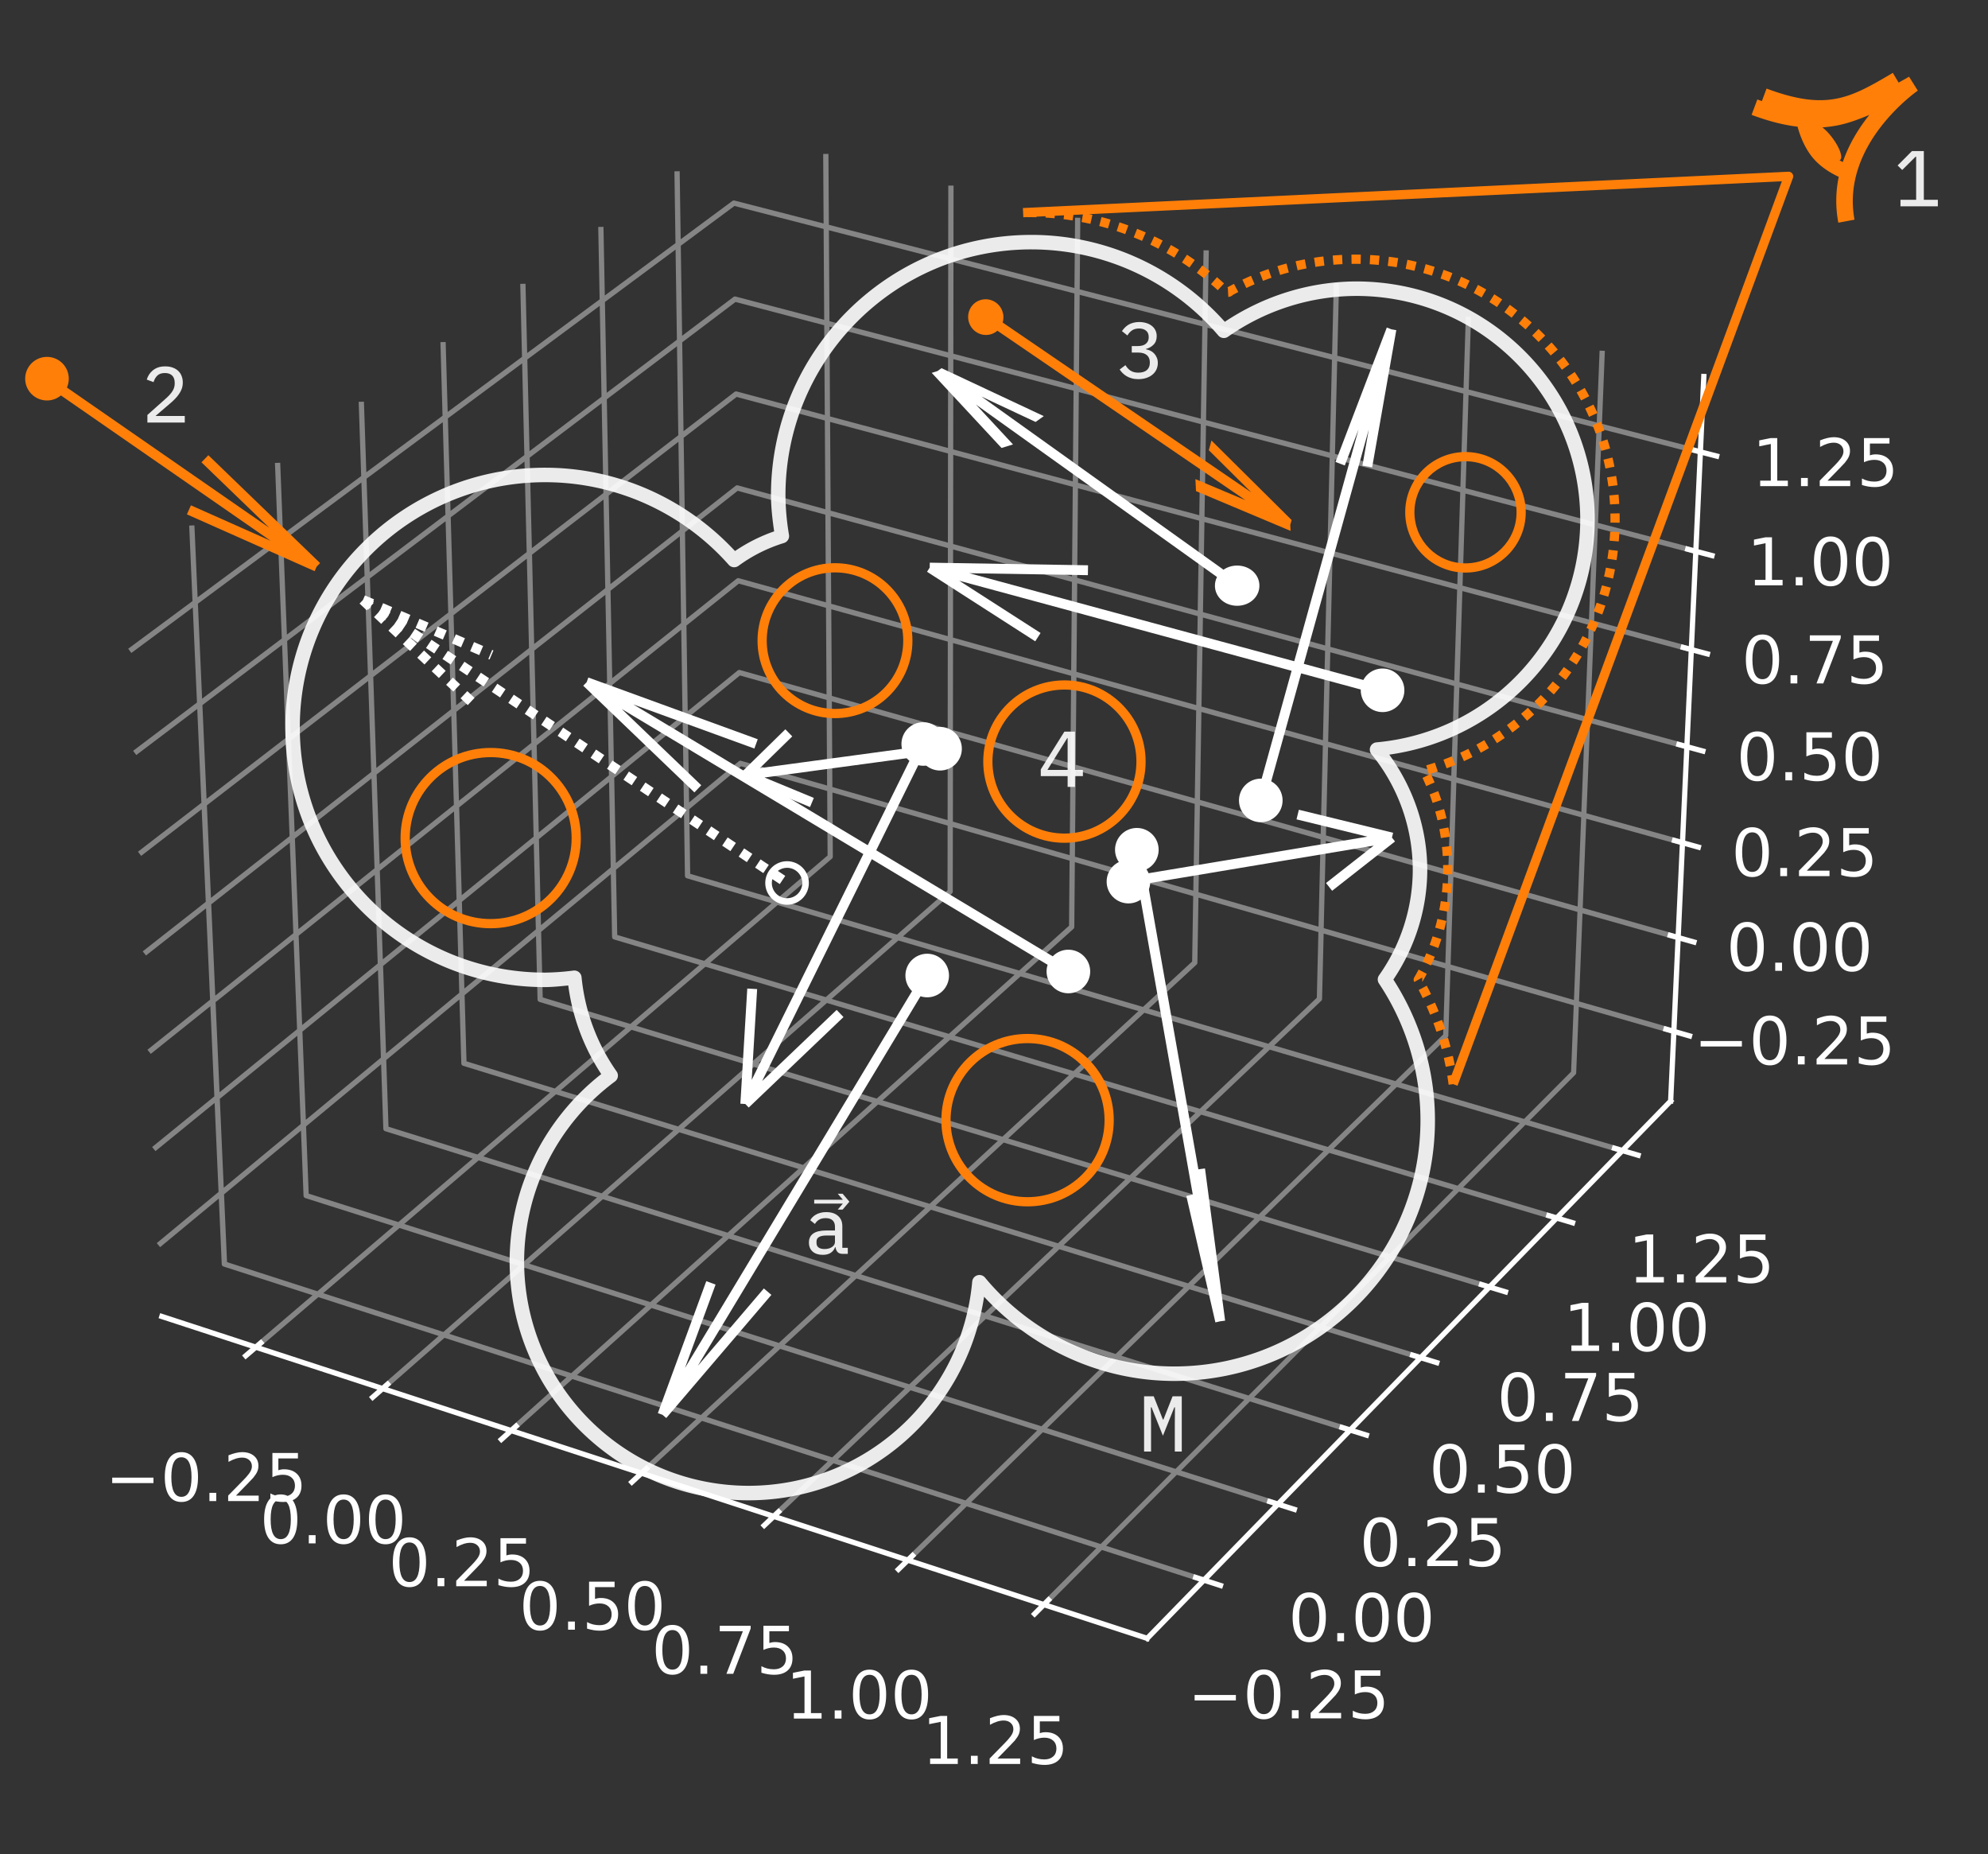 <?xml version="1.0" encoding="UTF-8"?>
<svg version="1.1" viewBox="0 0 301.59 281.23" xmlns="http://www.w3.org/2000/svg">
 <rect x="0" y="0" width="301.59" height="281.23" fill="#333333" stroke="none"/>
 <path d="m125.68 23.342-0.8 0.004 0.064 10.548-13.509-3.476a0.4 0.4 0 0 0-0.337 0.066l-7.834 5.805-0.152-10.318-0.8 0.012 0.161 10.893-10.72 7.942-0.201-10.414-0.798 0.016 0.212 10.982-10.991 8.143-0.252-10.51-0.801 0.021 0.265 11.074-11.271 8.351-0.305-10.61-0.798 0.022 0.321 11.168-11.561 8.566-0.362-10.709-0.798 0.028 0.379 11.26-11.862 8.79-0.42-10.811-0.8 0.031 0.441 11.357-12.174 9.021-0.482-10.915-0.798 0.037 0.505 11.452-9.752 7.226 0.476 0.643 9.318-6.904 0.636 14.424-9.688 7.323 0.483 0.639 9.248-6.99 0.627 14.235-9.623 7.415 0.488 0.633 9.179-7.072 0.62 14.045-9.562 7.507 0.495 0.628 9.11-7.153 0.611 13.857-9.501 7.595 0.501 0.625 9.044-7.231 0.602 13.677-9.438 7.68 0.504 0.621 8.978-7.307 0.595 13.5-9.377 7.762 0.51 0.615 8.911-7.377 0.439 9.951a0.4 0.4 0 0 0 0.278 0.363l13.494 4.354-8.864 7.569 0.52 0.606 9.237-7.887 18.243 5.886-8.77 7.679 0.527 0.602 9.13-7.995 18.516 5.974-8.673 7.793 0.536 0.596 9.019-8.105 18.791 6.063-8.571 7.909 0.542 0.587 8.902-8.215 19.075 6.154-8.465 8.029 0.551 0.582 8.785-8.329 19.362 6.246-8.357 8.149 0.557 0.574 8.66-8.445 19.657 6.341-8.243 8.273 0.567 0.565 8.531-8.563 15.341 4.95 0.246-0.762-14.953-4.824 10.724-10.765 15.211 4.83 0.243-0.765-14.817-4.704 10.449-10.488 15.085 4.712 0.239-0.765-14.687-4.588 10.185-10.223 14.959 4.601 0.236-0.766-14.555-4.477 9.929-9.967 14.834 4.493 0.23-0.766-14.424-4.368 9.683-9.719 14.711 4.389 0.229-0.768-14.298-4.266 9.444-9.479 14.59 4.288 0.227-0.768-14.174-4.166 6.939-6.964a0.4 0.4 0 0 0 0.117-0.267l0.398-10.02 14.301 4.106 0.221-0.768-14.49-4.16 0.53-13.361 14.394 4.062 0.215-0.771-14.577-4.115 0.538-13.523 14.483 4.017 0.215-0.771-14.665-4.068 0.543-13.692 14.574 3.971 0.211-0.772-14.752-4.019 0.551-13.863 14.669 3.923 0.207-0.773-14.843-3.97 0.558-14.035 14.763 3.874 0.202-0.773-14.931-3.918 0.564-14.213 14.858 3.823 0.199-0.776-15.025-3.867 0.439-11.065-0.8-0.032-0.432 10.894-19.419-4.997 0.35-11.014-0.798-0.025-0.344 10.835-19.143-4.926 0.262-10.963-0.801-0.019-0.258 10.777-18.876-4.857 0.177-10.912-0.8-0.012-0.174 10.718-18.612-4.79 0.094-10.86-0.8-0.006-0.092 10.661-18.353-4.723 0.013-10.811h-0.801l-0.013 10.604-18.101-4.658zm-14.259 7.898 13.528 3.482 0.085 13.783-13.43-3.524a0.4 0.4 0 0 0-0.341 0.067l-7.781 5.881-0.202-13.657zm14.329 3.687 18.097 4.658-0.016 13.853-17.997-4.724zm-23.262 2.933 0.202 13.667-10.651 8.051-0.267-13.778zm42.158 1.931 18.347 4.723-0.12 13.922-18.245-4.787zm19.146 4.928 18.606 4.789-0.227 13.994-18.5-4.856zm-52.204 1.085 13.45 3.53 0.084 13.613-13.349-3.57a0.4 0.4 0 0 0-0.349 0.07l-7.729 5.955-0.199-13.482zm-20.602 0.579 0.267 13.79-10.92 8.253-0.333-13.901zm34.853 3.161 17.99 4.721-0.016 13.682-17.89-4.784zm57.356 0.168 18.87 4.856-0.337 14.065-18.76-4.923zm-80.49 2.807 0.199 13.493-10.583 8.156-0.262-13.603zm41.924 1.956 18.237 4.787-0.119 13.75-18.136-4.852zm58.233 0.299 19.135 4.925-0.448 14.137-19.024-4.994zm-123.65 0.334 0.334 13.913-11.194 8.462-0.404-14.027zm84.453 4.364 18.494 4.853-0.224 13.819-18.388-4.919zm59.125 0.431 19.412 4.995-0.564 14.21-19.296-5.065zm-111.03 0.3 13.37 3.576 0.082 13.453-13.27-3.615a0.4 0.4 0 0 0-0.353 0.073l-7.677 6.028-0.198-13.315zm-20.484 0.958 0.262 13.613-10.849 8.36-0.328-13.723zm34.655 2.833 17.884 4.783-0.016 13.521-17.786-4.847zm-58.762 0.042 0.404 14.038-11.484 8.681-0.478-14.155zm115.79 0.498 18.754 4.922-0.333 13.888-18.646-4.986zm-80.036 2.477 0.198 13.327-10.516 8.254-0.259-13.43zm41.692 1.979 18.129 4.849-0.117 13.588-18.028-4.913zm57.895 0.674 19.017 4.991-0.442 13.96-18.907-5.057zm-122.94 0.341 0.33 13.734-11.121 8.569-0.398-13.844zm-24.743 3.173 0.478 14.165-11.78 8.905-0.555-14.284zm108.71 0.875 18.382 4.918-0.221 13.654-18.278-4.981zm-51.618 0.388 13.293 3.623 0.082 13.293-13.195-3.661a0.4 0.4 0 0 0-0.356 0.075l-7.627 6.098-0.195-13.148zm110.4 0.422 19.291 5.062-0.557 14.03-19.178-5.128zm-130.76 0.907 0.259 13.441-10.778 8.462-0.325-13.548zm34.46 2.512 17.779 4.844-0.016 13.358-17.682-4.906zm-58.418 0.773 0.398 13.857-11.407 8.79-0.472-13.972zm115.12 0.127 18.64 4.986-0.328 13.721-18.533-5.049zm-79.586 2.159 0.195 13.159-10.45 8.354-0.256-13.261zm-60.94 1.2 0.555 14.294-12.089 9.138-0.636-14.413zm102.4 0.801 18.022 4.912-0.116 13.422-17.922-4.972zm57.561 1.039 18.899 5.055-0.438 13.792-18.79-5.12zm-122.23 0.35 0.325 13.56-11.048 8.675-0.394-13.668zm-24.584 3.59 0.472 13.982-11.701 9.016-0.548-14.096zm108.08 0.149 18.272 4.979-0.218 13.488-18.17-5.04zm-51.33 0.051 13.216 3.667 0.081 13.137-13.119-3.703a0.4 0.4 0 0 0-0.362 0.076l-7.576 6.164-0.192-12.983zm109.76 1.127 19.169 5.127-0.551 13.86-19.056-5.193zm-130.01 0.562 0.256 13.273-10.709 8.562-0.321-13.375zm34.269 2.199 17.675 4.903-0.016 13.201-17.578-4.963zm56.382 1.257 18.526 5.048-0.325 13.554-18.419-5.109zm-114.46 0.233 0.394 13.679-11.332 8.896-0.466-13.789zm35.316 1.613 0.192 12.995-10.384 8.449-0.253-13.093zm41.235 2.023 17.916 4.97-0.114 13.263-17.818-5.029zm-101.79 0.275 0.548 14.106-12.006 9.251-0.627-14.224zm159.02 1.121 18.784 5.118-0.432 13.62-18.675-5.18zm-121.53 0.356 0.321 13.386-10.978 8.776-0.388-13.49zm31.972 3.161 13.141 3.709 0.079 12.983-13.042-3.744a0.4 0.4 0 0 0-0.366 0.076l-7.526 6.231-0.19-12.823zm51.047 0.278 18.164 5.038-0.217 13.327-18.062-5.098zm-107.45 0.56 0.466 13.8-11.621 9.123-0.541-13.91zm165.54 0.979 19.05 5.191-0.543 13.688-18.939-5.254zm-129.27 0.227 0.253 13.104-10.642 8.66-0.316-13.206zm34.078 1.893 17.572 4.96-0.015 13.043-17.479-5.017zm56.064 1.601 18.415 5.108-0.321 13.392-18.311-5.168zm-113.8 0.586 0.388 13.503-11.256 8.998-0.46-13.608zm35.102 0.954 0.189 12.834-10.32 8.543-0.25-12.93zm41.01 2.045 17.812 5.027-0.114 13.106-17.714-5.086zm-101.19 1.327 0.541 13.922-11.922 9.359-0.618-14.033zm158.09 0.417 18.669 5.178-0.426 13.456-18.564-5.24zm-120.84 0.363 0.316 13.216-10.906 8.876-0.384-13.318zm31.787 2.546 13.065 3.75 0.06 9.779-7.756 6.623-13.084-3.845-0.145-9.8zm50.764 0.599 18.056 5.096-0.214 13.169-17.956-5.156zm-106.83 1.254 0.46 13.619-11.542 9.227-0.533-13.727zm36.041 0.535 0.25 12.942-10.576 8.754-0.312-13.04zm128.54 0.101 18.933 5.253-0.538 13.521-18.823-5.313zm-94.652 1.491 17.471 5.017-0.012 9.823-7.661 6.709-17.382-5.108 7.502-6.406a0.4 0.4 0 0 0 0.141-0.306zm55.749 1.94 18.305 5.167-0.316 13.232-18.202-5.225zm-113.16 0.932 0.384 13.33-11.183 9.098-0.453-13.433zm34.89 0.311 0.139 9.451a0.4 0.4 0 0 0 0.287 0.379l12.866 3.781-10.233 8.738-13.184-3.933-0.192-9.877zm40.787 2.064 17.708 5.085-0.085 9.87-7.563 6.795-17.625-5.18 7.417-6.494a0.4 0.4 0 0 0 0.136-0.3zm56.581 2.086 18.557 5.238-0.422 13.293-18.451-5.297zm-157.17 0.27 0.533 13.737-11.839 9.464-0.611-13.846zm37.011 0.1 0.313 13.05-10.837 8.971-0.379-13.15zm82.088 2.858 17.95 5.153-0.161 9.917-7.46 6.885-17.871-5.253 7.326-6.583a0.4 0.4 0 0 0 0.132-0.294zm-70.397 1.813 0.185 9.535a0.4 0.4 0 0 0 0.284 0.375l12.968 3.869-10.482 8.95-13.286-4.024-0.239-9.955zm-35.818 0.117 0.454 13.444-11.464 9.328-0.526-13.55zm163.64 0.303 18.817 5.311-0.53 13.358-18.709-5.372zm-38.676 3.148 18.195 5.224-0.239 9.964-7.355 6.976-18.125-5.328 7.235-6.675a0.4 0.4 0 0 0 0.129-0.287zm-63.833 1.122 17.395 5.112-10.112 8.854-17.52-5.225zm-48.684 0.145 0.379 13.162-11.108 9.195-0.448-13.261zm131.51 4.185 18.445 5.295-0.318 10.012-7.247 7.066-18.384-5.402 7.14-6.771a0.4 0.4 0 0 0 0.126-0.281zm-119.49 0.378 0.231 9.615a0.4 0.4 0 0 0 0.283 0.375l13.071 3.958-10.74 9.171-13.387-4.118-0.289-10.036zm-36.776 0.562 0.526 13.56-11.758 9.567-0.602-13.666zm91.743 0.108 17.638 5.184-9.986 8.974-17.767-5.3zm-29.265 3.981 17.533 5.229-10.361 9.072-17.657-5.348zm113.02 0.492 18.703 5.369-0.4 10.059-7.135 7.162-18.645-5.479 7.042-6.867a0.4 0.4 0 0 0 0.119-0.274zm-162.7 0.022 0.448 13.271-11.388 9.426-0.519-13.374zm97.485 0.954 17.884 5.256-9.857 9.097-18.018-5.376zm-85.122 3.492 0.28 9.7a0.4 0.4 0 0 0 0.281 0.369l13.176 4.053-11.008 9.398-13.49-4.214-0.341-10.116zm55.753 0.539 17.78 5.304-10.233 9.196-17.911-5.426zm48.148 1.488 18.138 5.331-9.722 9.22-18.275-5.452zm-77.796 2.584 17.672 5.353-10.616 9.296-17.799-5.474zm-50.703 0.898 0.52 13.384-11.679 9.668-0.595-13.488zm99.031 0.604 18.031 5.379-10.102 9.321-18.166-5.502zm48.494 1.506 18.398 5.407-9.585 9.347-18.541-5.531zm-134.81 2.218 0.33 9.781a0.4 0.4 0 0 0 0.281 0.368l13.282 4.15-11.284 9.634-13.595-4.315-0.396-10.195zm56.561 0.4 17.924 5.429-10.488 9.425-18.056-5.553zm48.677 1.52 18.29 5.457-9.967 9.45-18.429-5.581zm48.848 1.526 18.659 5.484-9.441 9.476-18.807-5.61zm-127.56 1.116 17.813 5.48-10.882 9.529-17.943-5.606zm48.858 1.538 18.18 5.505-10.355 9.555-18.316-5.634zm49.031 1.54 18.554 5.536-9.825 9.582-18.699-5.663zm-136.57 2.423 0.384 9.866a0.4 0.4 0 0 0 0.278 0.366l13.387 4.25-11.569 9.879-13.699-4.419-0.454-10.279zm57.391 0.255 18.069 5.559-10.752 9.661-18.204-5.686zm49.216 1.557 18.444 5.585-10.217 9.688-18.584-5.716zm49.392 1.562 18.822 5.615-9.68 9.715-18.97-5.745zm-129.05 1.143 17.956 5.61-11.156 9.769-18.086-5.742zm49.403 1.572 18.33 5.638-10.617 9.797-18.469-5.77zm49.579 1.578 18.712 5.666-10.075 9.825-18.857-5.799zm-80.133 2.739 18.217 5.692-11.024 9.907-18.353-5.826zm49.768 1.594 18.598 5.72-10.477 9.935-18.741-5.855zm49.948 1.598 18.984 5.75-9.927 9.964-19.134-5.886zm-130.57 1.169 18.1 5.747-11.442 10.018-18.231-5.881zm49.96 1.608 18.482 5.774-10.888 10.047-18.623-5.911zm50.14 1.616 18.87 5.804-10.333 10.075-19.018-5.941zm-81.111 2.805 18.366 5.83-11.307 10.16-18.502-5.969zm50.333 1.629 18.756 5.861-10.746 10.189-18.901-6zm50.518 1.638 19.148 5.89-10.182 10.219-19.302-6.031zm-81.601 2.845 18.636 5.915-11.168 10.307-18.778-6.059zm50.714 1.652 19.033 5.946-10.6 10.336-19.182-6.089zm-31.201 4.541 18.914 6.004-11.024 10.455-19.062-6.149zm51.101 1.676 19.315 6.035-10.447 10.485-19.471-6.18zm-31.314 4.607 19.197 6.094-10.876 10.605-19.349-6.242zm20.06 6.368 19.485 6.186-10.721 10.761-19.644-6.338z" color="#FF0000" fill="#fff" fill-opacity=".4" stroke-linejoin="round" style="-inkscape-stroke:none"/>
 <path d="m258.1 56.688-0.019 0.401-0.501 10.937-0.754-0.195-0.39-0.1-0.199 0.775 0.39 0.1 0.917 0.236-0.653 14.266-0.747-0.196-0.387-0.103-0.202 0.773 0.387 0.103 0.911 0.239-0.645 14.087-0.738-0.198-0.387-0.104-0.207 0.772 0.387 0.104 0.908 0.243-0.637 13.91-0.729-0.199-0.385-0.105-0.211 0.773 0.387 0.104 0.901 0.246-0.628 13.739-0.719-0.199-0.387-0.105-0.214 0.769 0.385 0.107 0.896 0.249-0.621 13.569-0.71-0.201-0.385-0.107-0.218 0.769 0.385 0.11 0.891 0.252-0.614 13.403-0.702-0.202-0.385-0.111-0.221 0.769 0.385 0.111 0.886 0.253-0.463 10.097-7.049 7.233-0.959-0.283-0.384-0.113-0.226 0.768 0.384 0.113 0.554 0.163-9.331 9.576-0.968-0.289-0.385-0.114-0.229 0.766 0.384 0.116 0.567 0.168-9.567 9.819-0.977-0.296-0.382-0.117-0.233 0.765 0.382 0.117 0.582 0.176-9.812 10.069-0.989-0.303-0.382-0.117-0.234 0.763 0.381 0.12 0.596 0.183-10.066 10.33-0.996-0.312-0.384-0.12-0.237 0.765 0.382 0.119 0.609 0.19-10.329 10.6-1.008-0.319-0.382-0.122-0.24 0.765 0.381 0.12 0.624 0.198-10.603 10.881-1.018-0.328-0.378-0.123-0.246 0.762 0.381 0.123 0.639 0.207-7.982 8.191-14.82-4.84 0.245-0.246 0.283-0.283-0.568-0.564-0.281 0.283-0.529 0.532-19.774-6.458 0.239-0.233 0.287-0.28-0.558-0.573-0.289 0.28-0.538 0.524-19.475-6.36 0.234-0.223 0.291-0.275-0.551-0.58-0.291 0.275-0.549 0.52-19.184-6.265 0.23-0.212 0.296-0.271-0.543-0.587-0.294 0.271-0.558 0.516-18.896-6.171 0.226-0.204 0.297-0.268-0.535-0.595-0.297 0.267-0.57 0.513-18.617-6.081 0.221-0.193 0.302-0.264-0.526-0.602-0.303 0.264-0.579 0.507-18.34-5.99 0.215-0.185 0.305-0.259-0.519-0.609-0.305 0.259-0.589 0.502-14.039-4.585-0.381-0.125-0.248 0.76 0.379 0.125 13.576 4.434-0.979 0.835-0.306 0.261 0.52 0.606 0.305-0.259 1.351-1.153 18.353 5.994-0.974 0.854-0.302 0.264 0.527 0.602 0.3-0.264 1.333-1.167 18.631 6.085-0.971 0.873-0.299 0.268 0.535 0.593 0.297-0.265 1.315-1.182 18.91 6.176-0.967 0.892-0.293 0.272 0.542 0.587 0.293-0.271 1.295-1.197 19.198 6.269-0.962 0.913-0.29 0.274 0.551 0.582 0.291-0.275 1.274-1.21 19.49 6.365-0.957 0.933-0.284 0.278 0.558 0.574 0.286-0.28 1.255-1.225 19.787 6.463-0.949 0.954-0.281 0.283 0.567 0.564 0.283-0.283 1.233-1.239 15.352 5.014 0.22 0.214 0.104-0.108 0.144 0.047 0.097-0.294 8.366-8.585 2.272 0.734 0.379 0.123 0.246-0.762-0.381-0.123-1.894-0.611 10.605-10.884 2.252 0.715 0.382 0.122 0.24-0.763-0.381-0.122-1.868-0.593 10.333-10.604 2.231 0.697 0.382 0.119 0.239-0.763-0.384-0.119-1.843-0.576 10.069-10.333 2.21 0.68 0.384 0.117 0.234-0.763-0.381-0.12-1.819-0.56 9.814-10.072 2.193 0.664 0.382 0.117 0.233-0.766-0.384-0.117-1.796-0.542 9.57-9.822 2.174 0.647 0.382 0.116 0.231-0.768-0.385-0.114-1.771-0.529 9.334-9.579 2.153 0.633 0.385 0.114 0.224-0.768-0.382-0.114-1.749-0.514 6.734-6.91 0.223 0.01 0.01-0.249 0.173-0.177-0.157-0.154 0.453-9.877 1.891 0.543 0.385 0.111 0.221-0.769-0.385-0.11-2.076-0.596 0.614-13.408 1.909 0.539 0.385 0.107 0.217-0.769-0.385-0.11-2.087-0.59 0.621-13.573 1.926 0.535 0.384 0.108 0.215-0.772-0.387-0.107-2.101-0.583 0.628-13.743 1.941 0.529 0.387 0.105 0.211-0.772-0.387-0.105-2.114-0.576 0.637-13.915 1.957 0.524 0.387 0.103 0.207-0.773-0.387-0.103-2.127-0.568 0.645-14.09 1.975 0.517 0.39 0.103 0.201-0.773-0.387-0.103-2.14-0.561 0.653-14.269 1.992 0.514 0.387 0.1 0.199-0.775-0.387-0.1-2.155-0.555 0.508-11.105 0.021-0.398zm20.073 9.623c-0.286 0-0.603 0.042-0.949 0.123-0.345 0.081-0.715 0.201-1.112 0.36v0.998c0.391-0.219 0.757-0.382 1.1-0.489 0.344-0.107 0.671-0.161 0.98-0.161 0.436 0 0.79 0.123 1.062 0.368 0.272 0.244 0.407 0.559 0.407 0.946 0 0.237-0.063 0.479-0.189 0.725-0.125 0.246-0.345 0.545-0.661 0.899-0.166 0.19-0.572 0.611-1.219 1.264-0.646 0.652-1.155 1.173-1.529 1.56v0.829h4.627v-0.829h-3.442c0.795-0.81 1.41-1.442 1.846-1.893 0.436-0.451 0.695-0.724 0.776-0.819 0.297-0.365 0.501-0.68 0.612-0.948 0.113-0.269 0.17-0.554 0.17-0.854 0-0.631-0.225-1.135-0.674-1.512-0.449-0.378-1.051-0.568-1.806-0.568zm-9.542 0.132-1.743 0.352v0.898l1.753-0.352v5.564h-1.611v0.829h4.198v-0.829h-1.61v-6.461zm14.142 0v3.662c0.273-0.124 0.54-0.214 0.801-0.272 0.263-0.058 0.526-0.088 0.79-0.088 0.564 0 1.009 0.148 1.337 0.445 0.329 0.296 0.494 0.697 0.494 1.204 0 0.508-0.164 0.911-0.494 1.207-0.328 0.296-0.774 0.444-1.337 0.444-0.348 0-0.678-0.039-0.99-0.117-0.312-0.078-0.616-0.197-0.908-0.356v0.992c0.339 0.104 0.666 0.182 0.983 0.234 0.318 0.052 0.63 0.078 0.936 0.078 0.889 0 1.577-0.217 2.065-0.652 0.489-0.435 0.732-1.045 0.732-1.83 0-0.761-0.237-1.365-0.713-1.81-0.475-0.446-1.12-0.668-1.934-0.668-0.144 0-0.287 0.011-0.431 0.035-0.143 0.024-0.286 0.061-0.429 0.11v-1.786h2.969v-0.832zm-9.552 6.05v1.241h1.031v-1.241zm4.488 8.87c-0.817 0-1.441 0.323-1.872 0.97-0.431 0.646-0.647 1.584-0.647 2.814 0 1.227 0.216 2.164 0.647 2.811 0.431 0.646 1.055 0.968 1.872 0.968 0.818 0 1.442-0.322 1.873-0.968 0.431-0.647 0.646-1.584 0.646-2.811 0-1.23-0.215-2.168-0.646-2.814-0.431-0.647-1.056-0.97-1.873-0.97zm6.362 0c-0.817 0-1.441 0.323-1.872 0.97-0.431 0.646-0.646 1.584-0.646 2.814 0 1.227 0.215 2.164 0.646 2.811 0.431 0.646 1.055 0.968 1.872 0.968 0.818 0 1.442-0.322 1.873-0.968 0.431-0.647 0.647-1.584 0.647-2.811 0-1.23-0.216-2.168-0.647-2.814-0.431-0.647-1.056-0.97-1.873-0.97zm-16.239 0.13-1.743 0.352v0.899l1.753-0.352v5.562h-1.611v0.829h4.198v-0.829h-1.611v-6.461zm9.877 0.65c0.511 0 0.895 0.25 1.15 0.75 0.256 0.499 0.384 1.25 0.384 2.253 0 0.999-0.128 1.748-0.384 2.248-0.255 0.5-0.638 0.75-1.15 0.75-0.507 0-0.889-0.25-1.145-0.75-0.255-0.5-0.382-1.25-0.382-2.248 0-1.003 0.127-1.754 0.382-2.253 0.256-0.5 0.638-0.75 1.145-0.75zm6.362 0c0.511 0 0.895 0.25 1.15 0.75 0.256 0.499 0.385 1.25 0.385 2.253 0 0.999-0.129 1.748-0.385 2.248-0.255 0.5-0.638 0.75-1.15 0.75-0.507 0-0.889-0.25-1.145-0.75-0.255-0.5-0.382-1.25-0.382-2.248 0-1.003 0.127-1.754 0.382-2.253 0.256-0.5 0.638-0.75 1.145-0.75zm-11.65 5.399v1.241h1.031v-1.241zm-5.043 8.694c-0.817 0-1.441 0.323-1.872 0.97-0.431 0.646-0.647 1.584-0.647 2.814 0 1.227 0.216 2.164 0.647 2.811 0.431 0.646 1.055 0.968 1.872 0.968 0.818 0 1.441-0.322 1.872-0.968 0.431-0.647 0.647-1.584 0.647-2.811 0-1.23-0.216-2.168-0.647-2.814-0.431-0.647-1.054-0.97-1.872-0.97zm7.182 0.13v0.832h3.502l-2.492 6.458h1.03l2.647-6.87v-0.42zm6.623 0v3.664c0.273-0.124 0.54-0.216 0.801-0.274 0.263-0.058 0.526-0.088 0.79-0.088 0.564 0 1.009 0.148 1.337 0.445 0.329 0.296 0.494 0.698 0.494 1.206 0 0.508-0.164 0.91-0.494 1.206-0.328 0.296-0.774 0.444-1.337 0.444-0.348 0-0.679-0.039-0.992-0.117-0.312-0.078-0.614-0.197-0.907-0.356v0.992c0.339 0.104 0.665 0.182 0.981 0.234 0.318 0.052 0.63 0.078 0.936 0.078 0.889 0 1.578-0.216 2.067-0.65 0.489-0.435 0.732-1.047 0.732-1.831 0-0.761-0.239-1.365-0.715-1.81-0.475-0.446-1.119-0.668-1.932-0.668-0.144 0-0.288 0.011-0.432 0.035-0.143 0.024-0.285 0.061-0.428 0.11v-1.786h2.969v-0.832zm-13.805 0.65c0.511 0 0.895 0.25 1.15 0.75 0.256 0.499 0.384 1.25 0.384 2.253 0 0.999-0.128 1.748-0.384 2.248-0.255 0.5-0.638 0.75-1.15 0.75-0.507 0-0.889-0.25-1.145-0.75-0.255-0.5-0.384-1.25-0.384-2.248 0-1.003 0.129-1.754 0.384-2.253 0.256-0.5 0.638-0.75 1.145-0.75zm4.252 5.399v1.241h1.031v-1.241zm-5.035 8.52c-0.817 0-1.441 0.324-1.872 0.971-0.431 0.646-0.647 1.584-0.647 2.814 0 1.227 0.216 2.164 0.647 2.811 0.431 0.646 1.055 0.968 1.872 0.968 0.818 0 1.442-0.322 1.873-0.968 0.431-0.647 0.646-1.584 0.646-2.811 0-1.23-0.215-2.168-0.646-2.814-0.431-0.647-1.056-0.971-1.873-0.971zm15.904 0c-0.817 0-1.441 0.324-1.872 0.971-0.431 0.646-0.647 1.584-0.647 2.814 0 1.227 0.216 2.164 0.647 2.811 0.431 0.646 1.055 0.968 1.872 0.968 0.818 0 1.441-0.322 1.872-0.968 0.431-0.647 0.647-1.584 0.647-2.811 0-1.23-0.216-2.168-0.647-2.814-0.431-0.647-1.054-0.971-1.872-0.971zm-8.461 0.132v3.662c0.273-0.124 0.54-0.216 0.801-0.274 0.263-0.058 0.526-0.086 0.79-0.086 0.564 0 1.009 0.148 1.337 0.445 0.329 0.296 0.494 0.697 0.494 1.204 0 0.508-0.164 0.911-0.494 1.207-0.328 0.296-0.774 0.444-1.337 0.444-0.348 0-0.679-0.039-0.992-0.117-0.312-0.078-0.614-0.198-0.907-0.357v0.993c0.339 0.104 0.665 0.182 0.981 0.234 0.318 0.052 0.63 0.078 0.936 0.078 0.889 0 1.578-0.217 2.067-0.652 0.489-0.435 0.732-1.045 0.732-1.83 0-0.761-0.239-1.365-0.715-1.81-0.475-0.446-1.119-0.669-1.932-0.669-0.144 0-0.288 0.013-0.432 0.037-0.143 0.024-0.285 0.059-0.428 0.108v-1.786h2.969v-0.831zm-7.443 0.65c0.511 0 0.895 0.25 1.15 0.75 0.256 0.499 0.384 1.25 0.384 2.253 0 0.999-0.128 1.748-0.384 2.248-0.255 0.5-0.638 0.75-1.15 0.75-0.507 0-0.889-0.25-1.145-0.75-0.255-0.5-0.382-1.25-0.382-2.248 0-1.003 0.127-1.754 0.382-2.253 0.256-0.5 0.638-0.75 1.145-0.75zm15.904 0c0.511 0 0.895 0.25 1.15 0.75 0.256 0.499 0.384 1.25 0.384 2.253 0 0.999-0.128 1.748-0.384 2.248-0.255 0.5-0.638 0.75-1.15 0.75-0.507 0-0.889-0.25-1.145-0.75-0.255-0.5-0.384-1.25-0.384-2.248 0-1.003 0.129-1.754 0.384-2.253 0.256-0.5 0.638-0.75 1.145-0.75zm-11.651 5.399v1.241h1.031v-1.241zm-5.026 8.35c-0.817 0-1.439 0.323-1.871 0.97-0.431 0.646-0.647 1.584-0.647 2.814 0 1.227 0.216 2.164 0.647 2.811 0.431 0.646 1.054 0.968 1.871 0.968 0.818 0 1.442-0.322 1.873-0.968 0.431-0.647 0.647-1.584 0.647-2.811 0-1.23-0.216-2.168-0.647-2.814-0.431-0.647-1.056-0.97-1.873-0.97zm9.205 0c-0.286 0-0.602 0.04-0.948 0.122-0.345 0.081-0.716 0.201-1.113 0.36v0.998c0.391-0.219 0.757-0.382 1.1-0.489 0.344-0.107 0.671-0.161 0.98-0.161 0.436 0 0.792 0.123 1.063 0.368 0.272 0.244 0.407 0.559 0.407 0.946-1e-5 0.237-0.063 0.479-0.189 0.725-0.125 0.246-0.345 0.545-0.661 0.899-0.166 0.19-0.572 0.611-1.219 1.264-0.646 0.652-1.157 1.173-1.531 1.56v0.829h4.629v-0.829h-3.442c0.795-0.81 1.41-1.442 1.846-1.893 0.436-0.451 0.695-0.724 0.776-0.819 0.297-0.365 0.501-0.68 0.612-0.948 0.113-0.269 0.168-0.554 0.168-0.854 0-0.631-0.225-1.135-0.674-1.512-0.449-0.378-1.051-0.567-1.806-0.567zm4.601 0.13v3.664c0.273-0.124 0.54-0.216 0.801-0.274 0.263-0.058 0.525-0.088 0.788-0.088 0.564 0 1.009 0.148 1.337 0.445 0.329 0.296 0.495 0.698 0.495 1.206 0 0.508-0.166 0.91-0.495 1.206-0.328 0.296-0.774 0.444-1.337 0.444-0.348 0-0.678-0.039-0.99-0.117-0.312-0.078-0.615-0.197-0.908-0.356v0.992c0.339 0.104 0.666 0.182 0.983 0.234 0.318 0.052 0.63 0.078 0.936 0.078 0.889 0 1.577-0.216 2.065-0.65 0.489-0.435 0.734-1.045 0.734-1.83 0-0.761-0.239-1.366-0.715-1.812-0.475-0.446-1.119-0.668-1.932-0.668-0.144 0-0.288 0.011-0.432 0.035-0.143 0.024-0.285 0.061-0.428 0.11v-1.786h2.969v-0.832zm-13.806 0.65c0.511 0 0.895 0.25 1.15 0.75 0.256 0.499 0.385 1.25 0.385 2.253 0 0.999-0.129 1.748-0.385 2.248-0.255 0.5-0.638 0.75-1.15 0.75-0.507 0-0.888-0.25-1.144-0.75-0.255-0.5-0.384-1.25-0.384-2.248 0-1.003 0.129-1.754 0.384-2.253 0.256-0.5 0.637-0.75 1.144-0.75zm4.254 5.399v1.241h1.031v-1.241zm-5.017 8.183c-0.817 0-1.441 0.323-1.872 0.97-0.431 0.646-0.646 1.584-0.646 2.814 0 1.227 0.215 2.164 0.646 2.811 0.431 0.646 1.055 0.97 1.872 0.97 0.818 0 1.442-0.324 1.873-0.97 0.431-0.647 0.647-1.584 0.647-2.811 0-1.23-0.216-2.168-0.647-2.814-0.431-0.647-1.056-0.97-1.873-0.97zm9.54 0c-0.817 0-1.441 0.323-1.872 0.97-0.431 0.646-0.646 1.584-0.646 2.814 0 1.227 0.215 2.164 0.646 2.811 0.431 0.646 1.055 0.97 1.872 0.97 0.818 0 1.442-0.324 1.873-0.97 0.431-0.647 0.647-1.584 0.647-2.811 0-1.23-0.216-2.168-0.647-2.814-0.431-0.647-1.056-0.97-1.873-0.97zm6.363 0c-0.817 0-1.441 0.323-1.872 0.97-0.431 0.646-0.647 1.584-0.647 2.814 0 1.227 0.216 2.164 0.647 2.811 0.431 0.646 1.055 0.97 1.872 0.97 0.818 0 1.442-0.324 1.873-0.97 0.431-0.647 0.646-1.584 0.646-2.811 0-1.23-0.215-2.168-0.646-2.814-0.431-0.647-1.056-0.97-1.873-0.97zm-15.904 0.781c0.511 0 0.895 0.25 1.15 0.75 0.256 0.499 0.384 1.25 0.384 2.253 0 0.999-0.128 1.748-0.384 2.248-0.255 0.5-0.638 0.75-1.15 0.75-0.507 0-0.889-0.25-1.145-0.75-0.255-0.5-0.382-1.25-0.382-2.248 0-1.003 0.127-1.754 0.382-2.253 0.256-0.5 0.638-0.75 1.145-0.75zm9.54 0c0.511 0 0.895 0.25 1.15 0.75 0.256 0.499 0.385 1.25 0.385 2.253 0 0.999-0.129 1.748-0.385 2.248-0.255 0.5-0.638 0.75-1.15 0.75-0.507 0-0.889-0.25-1.145-0.75-0.255-0.5-0.382-1.25-0.382-2.248 0-1.003 0.127-1.754 0.382-2.253 0.256-0.5 0.638-0.75 1.145-0.75zm6.363 0c0.511 0 0.895 0.25 1.15 0.75 0.256 0.499 0.384 1.25 0.384 2.253 0 0.999-0.128 1.748-0.384 2.248-0.255 0.5-0.638 0.75-1.15 0.75-0.507 0-0.889-0.25-1.145-0.75-0.255-0.5-0.384-1.25-0.384-2.248 0-1.003 0.129-1.754 0.384-2.253 0.256-0.5 0.638-0.75 1.145-0.75zm-11.651 5.401v1.239h1.031v-1.239zm-0.819 8.017c-0.817 0-1.441 0.323-1.872 0.97-0.431 0.646-0.646 1.584-0.646 2.814 0 1.227 0.215 2.164 0.646 2.811 0.431 0.646 1.055 0.968 1.872 0.968 0.818 0 1.442-0.322 1.873-0.968 0.431-0.647 0.647-1.584 0.647-2.811 0-1.23-0.216-2.168-0.647-2.814-0.431-0.647-1.056-0.97-1.873-0.97zm9.205 0c-0.286 0-0.602 0.04-0.948 0.122-0.345 0.081-0.716 0.201-1.113 0.36v0.998c0.391-0.219 0.757-0.382 1.1-0.489 0.344-0.107 0.671-0.161 0.98-0.161 0.436 0 0.79 0.123 1.062 0.368 0.272 0.244 0.409 0.559 0.409 0.946 0 0.237-0.063 0.479-0.189 0.725-0.125 0.246-0.345 0.547-0.661 0.901-0.166 0.19-0.572 0.61-1.219 1.263-0.646 0.652-1.157 1.173-1.531 1.56v0.829h4.629v-0.829h-3.442c0.795-0.81 1.41-1.442 1.846-1.893 0.436-0.451 0.695-0.724 0.776-0.819 0.297-0.365 0.501-0.68 0.612-0.948 0.113-0.269 0.168-0.554 0.168-0.854 0-0.631-0.225-1.135-0.674-1.512-0.449-0.378-1.051-0.567-1.806-0.567zm4.6 0.13v3.664c0.273-0.124 0.541-0.216 0.803-0.274 0.263-0.058 0.525-0.088 0.788-0.088 0.564 0 1.009 0.148 1.337 0.445 0.329 0.296 0.494 0.698 0.494 1.206 0 0.508-0.164 0.91-0.494 1.206-0.328 0.296-0.774 0.444-1.337 0.444-0.348 0-0.678-0.039-0.99-0.117-0.312-0.078-0.615-0.197-0.908-0.356v0.992c0.339 0.104 0.666 0.182 0.983 0.234 0.318 0.052 0.63 0.078 0.936 0.078 0.889 0 1.577-0.216 2.065-0.65 0.489-0.435 0.734-1.045 0.734-1.83 0-0.761-0.239-1.366-0.715-1.812-0.475-0.446-1.119-0.668-1.932-0.668-0.144 0-0.288 0.011-0.432 0.035-0.143 0.024-0.285 0.061-0.428 0.11v-1.786h2.969v-0.832zm-13.805 0.65c0.511 0 0.895 0.25 1.15 0.75 0.256 0.499 0.385 1.25 0.385 2.253 0 0.999-0.129 1.748-0.385 2.248-0.255 0.5-0.638 0.75-1.15 0.75-0.507 0-0.889-0.25-1.145-0.75-0.255-0.5-0.382-1.25-0.382-2.248 0-1.003 0.127-1.754 0.382-2.253 0.256-0.5 0.638-0.75 1.145-0.75zm-10.497 3.091v0.829h6.259v-0.829zm14.751 2.309v1.241h1.031v-1.241zm-13.384 26.896c-0.286 0-0.602 0.04-0.948 0.122-0.345 0.081-0.716 0.202-1.113 0.362v0.996c0.391-0.219 0.757-0.382 1.1-0.489 0.344-0.107 0.671-0.161 0.98-0.161 0.436 0 0.79 0.123 1.062 0.368 0.272 0.244 0.409 0.559 0.409 0.946 0 0.237-0.064 0.479-0.19 0.725-0.125 0.246-0.345 0.547-0.661 0.901-0.166 0.19-0.572 0.611-1.219 1.264-0.646 0.652-1.155 1.171-1.529 1.559v0.831h4.627v-0.831h-3.441c0.795-0.81 1.409-1.44 1.844-1.891 0.436-0.451 0.695-0.724 0.776-0.819 0.297-0.365 0.502-0.682 0.614-0.949 0.113-0.269 0.168-0.553 0.168-0.853 0-0.631-0.225-1.136-0.674-1.513-0.449-0.378-1.051-0.567-1.806-0.567zm-9.54 0.132-1.745 0.352v0.898l1.753-0.352v5.562h-1.611v0.831h4.198v-0.831h-1.61v-6.46zm14.14 0v3.662c0.273-0.124 0.54-0.216 0.801-0.274 0.263-0.058 0.526-0.086 0.79-0.086 0.564 0 1.009 0.148 1.337 0.445 0.329 0.296 0.494 0.697 0.494 1.204 0 0.508-0.164 0.91-0.494 1.206-0.328 0.296-0.774 0.444-1.337 0.444-0.348 0-0.678-0.039-0.99-0.117-0.312-0.078-0.616-0.197-0.908-0.356v0.992c0.339 0.104 0.666 0.182 0.983 0.234 0.318 0.052 0.63 0.079 0.936 0.079 0.889 0 1.577-0.217 2.065-0.652 0.489-0.435 0.732-1.045 0.732-1.83 0-0.761-0.237-1.365-0.713-1.811-0.475-0.446-1.12-0.669-1.934-0.669-0.144 0-0.287 0.013-0.431 0.037-0.143 0.024-0.285 0.059-0.428 0.108v-1.786h2.968v-0.831zm-9.552 6.05v1.241h1.031v-1.241zm-4.541 4.194c-0.817 0-1.439 0.323-1.871 0.97-0.431 0.646-0.647 1.584-0.647 2.814 0 1.227 0.216 2.164 0.647 2.811 0.431 0.646 1.054 0.97 1.871 0.97 0.818 0 1.442-0.324 1.873-0.97 0.431-0.647 0.647-1.584 0.647-2.811 0-1.23-0.216-2.168-0.647-2.814-0.431-0.647-1.056-0.97-1.873-0.97zm6.363 0c-0.817 0-1.441 0.323-1.872 0.97-0.431 0.646-0.647 1.584-0.647 2.814 0 1.227 0.216 2.164 0.647 2.811 0.431 0.646 1.055 0.97 1.872 0.97 0.818 0 1.442-0.324 1.873-0.97 0.431-0.647 0.646-1.584 0.646-2.811 0-1.23-0.215-2.168-0.646-2.814-0.431-0.647-1.056-0.97-1.873-0.97zm-16.239 0.132-1.745 0.352v0.898l1.753-0.352v5.562h-1.611v0.831h4.2v-0.831h-1.611v-6.46zm9.876 0.649c0.511 0 0.895 0.25 1.15 0.75 0.256 0.499 0.385 1.25 0.385 2.253 0 0.999-0.129 1.748-0.385 2.248-0.255 0.5-0.638 0.75-1.15 0.75-0.507 0-0.888-0.25-1.144-0.75-0.255-0.5-0.384-1.25-0.384-2.248 0-1.003 0.129-1.754 0.384-2.253 0.256-0.5 0.637-0.75 1.144-0.75zm6.363 0c0.511 0 0.895 0.25 1.15 0.75 0.256 0.499 0.384 1.25 0.384 2.253 0 0.999-0.128 1.748-0.384 2.248-0.255 0.5-0.638 0.75-1.15 0.75-0.507 0-0.889-0.25-1.145-0.75-0.255-0.5-0.382-1.25-0.382-2.248 0-1.003 0.127-1.754 0.382-2.253 0.256-0.5 0.638-0.75 1.145-0.75zm-11.651 5.401v1.241h1.031v-1.241zm-14.313 4.439c-0.817 0-1.441 0.324-1.872 0.971-0.431 0.646-0.647 1.584-0.647 2.814 0 1.227 0.216 2.164 0.647 2.811 0.431 0.646 1.055 0.968 1.872 0.968 0.818 0 1.442-0.322 1.873-0.968 0.431-0.647 0.646-1.584 0.646-2.811 0-1.23-0.215-2.168-0.646-2.814-0.431-0.647-1.056-0.971-1.873-0.971zm7.182 0.132v0.831h3.502l-2.49 6.46h1.028l2.647-6.87v-0.42zm6.623 0v3.662c0.273-0.124 0.54-0.214 0.801-0.272 0.263-0.058 0.526-0.088 0.79-0.088 0.564 0 1.009 0.148 1.337 0.445 0.329 0.296 0.494 0.697 0.494 1.204 0 0.508-0.164 0.911-0.494 1.207-0.328 0.296-0.774 0.444-1.337 0.444-0.348 0-0.679-0.039-0.992-0.117-0.312-0.078-0.614-0.198-0.907-0.357v0.993c0.339 0.104 0.666 0.182 0.983 0.234 0.318 0.052 0.63 0.078 0.936 0.078 0.889 0 1.577-0.217 2.065-0.652 0.489-0.435 0.732-1.045 0.732-1.83 0-0.761-0.239-1.365-0.715-1.811-0.475-0.446-1.119-0.669-1.932-0.669-0.144 0-0.287 0.013-0.431 0.037-0.143 0.024-0.286 0.061-0.429 0.11v-1.787h2.969v-0.831zm-13.805 0.65c0.511 0 0.895 0.25 1.15 0.75 0.256 0.499 0.384 1.25 0.384 2.253 0 0.999-0.128 1.748-0.384 2.248-0.255 0.5-0.638 0.75-1.15 0.75-0.507 0-0.889-0.25-1.145-0.75-0.255-0.5-0.384-1.25-0.384-2.248 0-1.003 0.129-1.754 0.384-2.253 0.256-0.5 0.638-0.75 1.145-0.75zm4.252 5.399v1.241h1.031v-1.241zm-14.555 4.693c-0.817 0-1.441 0.323-1.872 0.97-0.431 0.646-0.646 1.584-0.646 2.814 0 1.227 0.215 2.164 0.646 2.811 0.431 0.646 1.055 0.97 1.872 0.97 0.818 0 1.442-0.324 1.873-0.97 0.431-0.647 0.647-1.584 0.647-2.811 0-1.23-0.216-2.168-0.647-2.814-0.431-0.647-1.056-0.97-1.873-0.97zm15.904 0c-0.817 0-1.441 0.323-1.872 0.97-0.431 0.646-0.647 1.584-0.647 2.814 0 1.227 0.216 2.164 0.647 2.811 0.431 0.646 1.055 0.97 1.872 0.97 0.818 0 1.442-0.324 1.873-0.97 0.431-0.647 0.646-1.584 0.646-2.811 0-1.23-0.215-2.168-0.646-2.814-0.431-0.647-1.056-0.97-1.873-0.97zm-8.461 0.13v3.664c0.273-0.124 0.54-0.216 0.801-0.274 0.263-0.058 0.526-0.088 0.79-0.088 0.564 0 1.009 0.148 1.337 0.445 0.329 0.296 0.494 0.698 0.494 1.206 0 0.508-0.164 0.91-0.494 1.206-0.328 0.296-0.774 0.444-1.337 0.444-0.348 0-0.679-0.039-0.992-0.117-0.312-0.078-0.614-0.197-0.907-0.356v0.992c0.339 0.104 0.666 0.182 0.983 0.234 0.318 0.052 0.63 0.079 0.936 0.079 0.889 0 1.577-0.217 2.065-0.652 0.489-0.435 0.732-1.045 0.732-1.83 0-0.761-0.237-1.366-0.713-1.812-0.475-0.446-1.12-0.668-1.934-0.668-0.144 0-0.287 0.011-0.431 0.035-0.143 0.024-0.286 0.061-0.429 0.11v-1.786h2.969v-0.832zm-7.443 0.65c0.511 0 0.895 0.25 1.15 0.75 0.256 0.499 0.385 1.25 0.385 2.253 0 0.999-0.129 1.748-0.385 2.248-0.255 0.5-0.638 0.75-1.15 0.75-0.507 0-0.889-0.25-1.145-0.75-0.255-0.5-0.382-1.25-0.382-2.248 0-1.003 0.127-1.754 0.382-2.253 0.256-0.5 0.638-0.75 1.145-0.75zm15.904 0c0.511 0 0.895 0.25 1.15 0.75 0.256 0.499 0.384 1.25 0.384 2.253 0 0.999-0.128 1.748-0.384 2.248-0.255 0.5-0.638 0.75-1.15 0.75-0.507 0-0.889-0.25-1.145-0.75-0.255-0.5-0.382-1.25-0.382-2.248 0-1.003 0.127-1.754 0.382-2.253 0.256-0.5 0.638-0.75 1.145-0.75zm-208.35 0.497c-0.817 0-1.441 0.323-1.872 0.97-0.431 0.646-0.646 1.584-0.646 2.814 0 1.227 0.215 2.164 0.646 2.811 0.431 0.646 1.055 0.968 1.872 0.968 0.818 0 1.442-0.322 1.873-0.968 0.431-0.647 0.647-1.584 0.647-2.811 0-1.23-0.216-2.168-0.647-2.814-0.431-0.647-1.056-0.97-1.873-0.97zm9.205 0c-0.286 0-0.602 0.04-0.948 0.122-0.345 0.081-0.716 0.201-1.113 0.36v0.998c0.391-0.219 0.757-0.382 1.1-0.489 0.344-0.107 0.671-0.161 0.98-0.161 0.436 0 0.79 0.123 1.062 0.368 0.272 0.244 0.409 0.559 0.409 0.946 0 0.237-0.063 0.479-0.189 0.725-0.125 0.246-0.345 0.547-0.661 0.901-0.166 0.19-0.572 0.61-1.219 1.263-0.646 0.652-1.157 1.173-1.531 1.56v0.829h4.629v-0.829h-3.442c0.795-0.81 1.41-1.442 1.846-1.893 0.436-0.451 0.695-0.724 0.776-0.819 0.297-0.365 0.501-0.68 0.612-0.948 0.113-0.269 0.168-0.554 0.168-0.854 0-0.631-0.225-1.135-0.674-1.512-0.449-0.378-1.051-0.567-1.806-0.567zm4.6 0.13v3.664c0.273-0.124 0.541-0.216 0.803-0.274 0.263-0.058 0.525-0.088 0.788-0.088 0.564 0 1.009 0.148 1.337 0.445 0.329 0.296 0.494 0.698 0.494 1.206 0 0.508-0.164 0.91-0.494 1.206-0.176 0.159-0.387 0.274-0.631 0.347-0.302-0.146-0.647-0.221-1.036-0.221-0.315 0-0.601 0.049-0.858 0.145-0.243-0.075-0.48-0.175-0.71-0.3v0.757c-0.11 0.109-0.211 0.231-0.303 0.369-0.431 0.646-0.646 1.584-0.646 2.814 0 1.227 0.215 2.164 0.646 2.811 0.431 0.646 1.055 0.968 1.872 0.968 0.818 0 1.442-0.322 1.873-0.968 0.431-0.647 0.647-1.584 0.647-2.811 0-1.23-0.216-2.168-0.647-2.814-0.02-0.03-0.042-0.06-0.063-0.089 0.227-0.1 0.429-0.228 0.605-0.384 0.489-0.435 0.734-1.045 0.734-1.83 0-0.761-0.239-1.366-0.715-1.812-0.475-0.446-1.119-0.668-1.932-0.668-0.144 0-0.288 0.011-0.432 0.035-0.143 0.024-0.285 0.061-0.428 0.11v-1.786h2.969v-0.832zm-13.805 0.65c0.511 0 0.895 0.25 1.15 0.75 0.256 0.499 0.385 1.25 0.385 2.253 0 0.999-0.129 1.748-0.385 2.248-0.255 0.5-0.638 0.75-1.15 0.75-0.507 0-0.889-0.25-1.145-0.75-0.255-0.5-0.382-1.25-0.382-2.248 0-1.003 0.127-1.754 0.382-2.253 0.256-0.5 0.638-0.75 1.145-0.75zm-10.497 3.091v0.829h6.259v-0.829zm207.19 1.033v1.241h1.031v-1.241zm-192.44 1.276v1.241h1.031v-1.241zm20.354 0.234c-0.817 0-1.441 0.324-1.872 0.971-0.431 0.646-0.647 1.584-0.647 2.814 0 1.227 0.216 2.164 0.647 2.811 0.431 0.646 1.055 0.968 1.872 0.968 0.818 0 1.442-0.322 1.873-0.968 0.431-0.647 0.646-1.584 0.646-2.811 0-1.23-0.215-2.168-0.646-2.814-0.431-0.647-1.056-0.971-1.873-0.971zm6.362 0c-0.817 0-1.441 0.324-1.872 0.971-0.431 0.646-0.646 1.584-0.646 2.814 0 1.227 0.215 2.164 0.646 2.811 0.431 0.646 1.055 0.968 1.872 0.968 0.818 0 1.442-0.322 1.873-0.968 0.431-0.647 0.647-1.584 0.647-2.811 0-1.23-0.216-2.168-0.647-2.814-0.431-0.647-1.056-0.971-1.873-0.971zm-6.362 0.782c0.511 0 0.895 0.25 1.15 0.75 0.256 0.499 0.384 1.25 0.384 2.253 0 0.999-0.128 1.748-0.384 2.248-0.255 0.5-0.638 0.75-1.15 0.75-0.507 0-0.889-0.25-1.145-0.75-0.255-0.5-0.384-1.25-0.384-2.248 0-1.003 0.129-1.754 0.384-2.253 0.256-0.5 0.638-0.75 1.145-0.75zm6.362 0c0.511 0 0.895 0.25 1.15 0.75 0.256 0.499 0.384 1.25 0.384 2.253 0 0.999-0.128 1.748-0.384 2.248-0.255 0.5-0.638 0.75-1.15 0.75-0.507 0-0.889-0.25-1.145-0.75-0.255-0.5-0.382-1.25-0.382-2.248 0-1.003 0.127-1.754 0.382-2.253 0.256-0.5 0.638-0.75 1.145-0.75zm-16.664 0.256c0.059 0.011 0.117 0.023 0.174 0.032 0.318 0.052 0.63 0.078 0.936 0.078 0.177 0 0.347-8e-3 0.508-0.025 0.111 0.11 0.208 0.246 0.291 0.409 0.256 0.499 0.385 1.25 0.385 2.253 0 0.999-0.129 1.748-0.385 2.248-0.255 0.5-0.638 0.75-1.15 0.75-0.507 0-0.889-0.25-1.145-0.75-0.255-0.5-0.382-1.25-0.382-2.248 0-1.003 0.127-1.754 0.382-2.253 0.107-0.208 0.235-0.372 0.385-0.494zm167.59 2.407c-0.817 0-1.441 0.323-1.872 0.97-0.431 0.646-0.646 1.585-0.646 2.815 0 1.227 0.215 2.163 0.646 2.81 0.431 0.646 1.055 0.97 1.872 0.97 0.818 0 1.442-0.324 1.873-0.97 0.431-0.647 0.647-1.583 0.647-2.81 0-1.23-0.216-2.17-0.647-2.815-0.431-0.647-1.056-0.97-1.873-0.97zm9.205 0c-0.286 0-0.602 0.04-0.948 0.122-0.345 0.081-0.716 0.202-1.113 0.362v0.996c0.391-0.219 0.757-0.382 1.1-0.489 0.344-0.107 0.671-0.161 0.98-0.161 0.436 0 0.79 0.123 1.062 0.368 0.272 0.244 0.409 0.56 0.409 0.948 0 0.237-0.063 0.478-0.189 0.724-0.125 0.246-0.345 0.547-0.661 0.901-0.166 0.19-0.572 0.611-1.219 1.264-0.646 0.652-1.157 1.171-1.531 1.559v0.831h4.629v-0.831h-3.442c0.795-0.81 1.41-1.44 1.846-1.891 0.436-0.451 0.695-0.724 0.776-0.819 0.297-0.365 0.501-0.682 0.612-0.949 0.113-0.269 0.168-0.553 0.168-0.853 0-0.631-0.225-1.136-0.674-1.513-0.449-0.378-1.051-0.567-1.806-0.567zm4.6 0.132v3.662c0.273-0.124 0.541-0.216 0.803-0.274 0.263-0.058 0.525-0.086 0.788-0.086 0.564 0 1.009 0.148 1.337 0.445 0.329 0.296 0.494 0.697 0.494 1.204 0 0.508-0.164 0.91-0.494 1.206-0.328 0.296-0.774 0.444-1.337 0.444-0.348 0-0.678-0.039-0.99-0.117-0.312-0.078-0.616-0.197-0.908-0.356v0.993c0.339 0.104 0.666 0.182 0.983 0.234 0.318 0.052 0.63 0.078 0.936 0.078 0.889 0 1.577-0.217 2.065-0.652 0.489-0.435 0.734-1.045 0.734-1.83 0-0.761-0.239-1.365-0.715-1.81-0.475-0.446-1.119-0.669-1.932-0.669-0.144 0-0.288 0.013-0.432 0.037-0.143 0.024-0.285 0.059-0.428 0.108v-1.786h2.969v-0.831zm-13.805 0.649c0.511 0 0.895 0.25 1.15 0.75 0.256 0.499 0.385 1.251 0.385 2.254 0 0.999-0.129 1.747-0.385 2.247-0.255 0.5-0.638 0.75-1.15 0.75-0.507 0-0.889-0.25-1.145-0.75-0.255-0.5-0.382-1.248-0.382-2.247 0-1.003 0.127-1.755 0.382-2.254 0.256-0.5 0.638-0.75 1.145-0.75zm-162.57 1.956v1.241h1.031v-1.241zm15.271 0.324c-0.817 0-1.441 0.324-1.872 0.971-0.431 0.646-0.646 1.584-0.646 2.814 0 1.227 0.215 2.164 0.646 2.811 0.431 0.646 1.055 0.968 1.872 0.968 0.818 0 1.442-0.322 1.873-0.968 0.431-0.647 0.647-1.584 0.647-2.811 0-1.23-0.216-2.168-0.647-2.814-0.431-0.647-1.056-0.971-1.873-0.971zm9.205 0c-0.286 0-0.602 0.04-0.948 0.122-0.345 0.081-0.716 0.202-1.113 0.362v0.996c0.391-0.219 0.757-0.382 1.1-0.489 0.344-0.107 0.671-0.16 0.98-0.16 0.436 0 0.79 0.121 1.062 0.366 0.272 0.244 0.409 0.56 0.409 0.948 0 0.237-0.063 0.479-0.189 0.725-0.125 0.246-0.345 0.545-0.661 0.899-0.166 0.19-0.572 0.611-1.219 1.264-0.646 0.652-1.157 1.171-1.531 1.559v0.831h4.629v-0.831h-3.442c0.795-0.81 1.41-1.44 1.846-1.891 0.436-0.451 0.695-0.724 0.776-0.819 0.297-0.365 0.501-0.682 0.612-0.949 0.113-0.269 0.168-0.553 0.168-0.853 0-0.631-0.225-1.136-0.674-1.513-0.449-0.378-1.051-0.567-1.806-0.567zm4.6 0.132v3.662c0.273-0.124 0.541-0.216 0.803-0.274 0.263-0.058 0.525-0.086 0.788-0.086 0.564 0 1.009 0.148 1.337 0.445 0.329 0.296 0.494 0.697 0.494 1.204 0 0.508-0.164 0.911-0.494 1.207-0.328 0.296-0.774 0.444-1.337 0.444-0.348 0-0.678-0.039-0.99-0.117-0.312-0.078-0.615-0.198-0.908-0.357v0.993c0.339 0.104 0.666 0.182 0.983 0.234 0.318 0.052 0.63 0.078 0.936 0.078 0.889 0 1.577-0.217 2.065-0.652 0.489-0.435 0.734-1.045 0.734-1.83 0-0.761-0.239-1.365-0.715-1.811-0.475-0.446-1.119-0.669-1.932-0.669-0.144 0-0.288 0.013-0.432 0.037-0.143 0.024-0.285 0.059-0.428 0.108v-1.786h2.969v-0.831zm-13.805 0.65c0.511 0 0.895 0.25 1.15 0.75 0.256 0.499 0.385 1.25 0.385 2.253 0 0.999-0.129 1.748-0.385 2.248-0.255 0.5-0.638 0.75-1.15 0.75-0.507 0-0.889-0.25-1.145-0.75-0.255-0.5-0.382-1.25-0.382-2.248 0-1.003 0.127-1.754 0.382-2.253 0.256-0.5 0.638-0.75 1.145-0.75zm151.56 2.339v1.241h1.031v-1.241zm-147.3 3.06v1.241h1.031v-1.241zm15.546 0.416c-0.817 0-1.439 0.323-1.871 0.97-0.431 0.646-0.647 1.584-0.647 2.814 0 1.227 0.216 2.164 0.647 2.811 0.431 0.646 1.054 0.97 1.871 0.97 0.818 0 1.442-0.324 1.873-0.97 0.431-0.647 0.647-1.584 0.647-2.811 0-1.23-0.216-2.168-0.647-2.814-0.431-0.647-1.056-0.97-1.873-0.97zm15.904 0c-0.817 0-1.441 0.323-1.872 0.97-0.431 0.646-0.646 1.584-0.646 2.814 0 1.227 0.215 2.164 0.646 2.811 0.431 0.646 1.055 0.97 1.872 0.97 0.818 0 1.442-0.324 1.873-0.97 0.431-0.647 0.647-1.584 0.647-2.811 0-1.23-0.216-2.168-0.647-2.814-0.431-0.647-1.056-0.97-1.873-0.97zm-8.461 0.13v3.664c0.273-0.124 0.54-0.216 0.801-0.274 0.263-0.058 0.526-0.088 0.79-0.088 0.564 0 1.009 0.148 1.337 0.445 0.329 0.296 0.494 0.698 0.494 1.206 0 0.508-0.164 0.91-0.494 1.206-0.328 0.296-0.774 0.444-1.337 0.444-0.348 0-0.678-0.039-0.99-0.117-0.312-0.078-0.616-0.197-0.908-0.356v0.992c0.339 0.104 0.666 0.182 0.983 0.234 0.318 0.052 0.63 0.079 0.936 0.079 0.889 0 1.577-0.217 2.065-0.652 0.489-0.435 0.732-1.045 0.732-1.83 0-0.761-0.237-1.366-0.713-1.812-0.475-0.446-1.12-0.668-1.934-0.668-0.144 0-0.287 0.011-0.431 0.035-0.143 0.024-0.285 0.061-0.428 0.11v-1.786h2.968v-0.832zm-7.443 0.65c0.511 0 0.895 0.25 1.15 0.75 0.256 0.499 0.385 1.25 0.385 2.253 0 0.999-0.129 1.748-0.385 2.248-0.255 0.5-0.638 0.75-1.15 0.75-0.507 0-0.888-0.25-1.144-0.75-0.255-0.5-0.384-1.25-0.384-2.248 0-1.003 0.129-1.754 0.384-2.253 0.256-0.5 0.637-0.75 1.144-0.75zm15.904 0c0.511 0 0.895 0.25 1.15 0.75 0.256 0.499 0.385 1.25 0.385 2.253 0 0.999-0.129 1.748-0.385 2.248-0.255 0.5-0.638 0.75-1.15 0.75-0.507 0-0.889-0.25-1.145-0.75-0.255-0.5-0.382-1.25-0.382-2.248 0-1.003 0.127-1.754 0.382-2.253 0.256-0.5 0.638-0.75 1.145-0.75zm100.79 0.971c-0.817 0-1.441 0.324-1.872 0.971-0.431 0.646-0.646 1.584-0.646 2.814 0 1.227 0.215 2.164 0.646 2.811 0.431 0.646 1.055 0.968 1.872 0.968 0.818 0 1.442-0.322 1.873-0.968 0.431-0.647 0.647-1.584 0.647-2.811 0-1.23-0.216-2.168-0.647-2.814-0.431-0.647-1.056-0.971-1.873-0.971zm9.542 0c-0.817 0-1.441 0.324-1.872 0.971-0.431 0.646-0.647 1.584-0.647 2.814 0 1.227 0.216 2.164 0.647 2.811 0.431 0.646 1.055 0.968 1.872 0.968 0.818 0 1.441-0.322 1.872-0.968 0.431-0.647 0.647-1.584 0.647-2.811 0-1.23-0.216-2.168-0.647-2.814-0.431-0.647-1.054-0.971-1.872-0.971zm6.362 0c-0.817 0-1.441 0.324-1.872 0.971-0.431 0.646-0.647 1.584-0.647 2.814 0 1.227 0.216 2.164 0.647 2.811 0.431 0.646 1.055 0.968 1.872 0.968 0.818 0 1.442-0.322 1.873-0.968 0.431-0.647 0.646-1.584 0.646-2.811 0-1.23-0.215-2.168-0.646-2.814-0.431-0.647-1.056-0.971-1.873-0.971zm-15.904 0.782c0.511 0 0.895 0.25 1.15 0.75 0.256 0.499 0.385 1.25 0.385 2.253 0 0.999-0.129 1.748-0.385 2.248-0.255 0.5-0.638 0.75-1.15 0.75-0.507 0-0.889-0.25-1.145-0.75-0.255-0.5-0.382-1.25-0.382-2.248 0-1.003 0.127-1.754 0.382-2.253 0.256-0.5 0.638-0.75 1.145-0.75zm9.542 0c0.511 0 0.895 0.25 1.15 0.75 0.256 0.499 0.384 1.25 0.384 2.253 0 0.999-0.128 1.748-0.384 2.248-0.255 0.5-0.638 0.75-1.15 0.75-0.507 0-0.889-0.25-1.145-0.75-0.255-0.5-0.384-1.25-0.384-2.248 0-1.003 0.129-1.754 0.384-2.253 0.256-0.5 0.638-0.75 1.145-0.75zm6.362 0c0.511 0 0.895 0.25 1.15 0.75 0.256 0.499 0.384 1.25 0.384 2.253 0 0.999-0.128 1.748-0.384 2.248-0.255 0.5-0.638 0.75-1.15 0.75-0.507 0-0.889-0.25-1.145-0.75-0.255-0.5-0.382-1.25-0.382-2.248 0-1.003 0.127-1.754 0.382-2.253 0.256-0.5 0.638-0.75 1.145-0.75zm-128.34 3.647v1.239h1.031v-1.239zm15.829 0.508c-0.817 0-1.441 0.324-1.872 0.971-0.431 0.646-0.647 1.584-0.647 2.814 0 1.227 0.216 2.164 0.647 2.811 0.431 0.646 1.055 0.968 1.872 0.968 0.818 0 1.442-0.322 1.873-0.968 0.431-0.647 0.646-1.584 0.646-2.811 0-1.23-0.215-2.168-0.646-2.814-0.431-0.647-1.056-0.971-1.873-0.971zm7.182 0.132v0.832h3.502l-2.49 6.458h1.028l2.647-6.87v-0.42zm6.623 0v3.662c0.273-0.124 0.54-0.214 0.801-0.272 0.263-0.058 0.526-0.088 0.79-0.088 0.564 0 1.009 0.148 1.337 0.445 0.329 0.296 0.494 0.697 0.494 1.204 0 0.508-0.164 0.911-0.494 1.207-0.328 0.296-0.774 0.444-1.337 0.444-0.348 0-0.679-0.039-0.992-0.117-0.312-0.078-0.614-0.197-0.907-0.356v0.992c0.339 0.104 0.666 0.182 0.983 0.234 0.318 0.052 0.63 0.078 0.936 0.078 0.889 0 1.577-0.217 2.065-0.652 0.489-0.435 0.732-1.045 0.732-1.83 0-0.761-0.239-1.365-0.715-1.811-0.475-0.446-1.119-0.668-1.932-0.668-0.144 0-0.287 0.011-0.431 0.035-0.143 0.024-0.286 0.061-0.429 0.11v-1.786h2.969v-0.832zm-13.805 0.65c0.511 0 0.895 0.25 1.15 0.75 0.256 0.499 0.384 1.25 0.384 2.253 0 0.999-0.128 1.748-0.384 2.248-0.255 0.5-0.638 0.75-1.15 0.75-0.507 0-0.889-0.25-1.145-0.75-0.255-0.5-0.384-1.25-0.384-2.248 0-1.003 0.129-1.754 0.384-2.253 0.256-0.5 0.638-0.75 1.145-0.75zm100.86 0.461v1.241h1.031v-1.241zm-96.612 4.938v1.241h1.031v-1.241zm85.471 0.574c-0.817 0-1.441 0.323-1.872 0.97-0.431 0.646-0.647 1.585-0.647 2.815 0 1.227 0.216 2.163 0.647 2.81 0.431 0.646 1.055 0.97 1.872 0.97 0.818 0 1.442-0.324 1.873-0.97 0.431-0.647 0.646-1.583 0.646-2.81 0-1.23-0.215-2.17-0.646-2.815-0.431-0.647-1.056-0.97-1.873-0.97zm9.205 0c-0.286 0-0.603 0.04-0.949 0.122-0.345 0.081-0.715 0.202-1.112 0.362v0.996c0.391-0.219 0.757-0.382 1.1-0.489 0.344-0.107 0.671-0.161 0.98-0.161 0.436 0 0.79 0.123 1.062 0.368 0.272 0.244 0.407 0.56 0.407 0.948 0 0.237-0.063 0.478-0.189 0.724-0.125 0.246-0.345 0.547-0.661 0.901-0.166 0.19-0.572 0.611-1.219 1.264-0.646 0.652-1.155 1.171-1.529 1.559v0.831h4.627v-0.831h-3.442c0.795-0.81 1.41-1.44 1.846-1.891 0.436-0.451 0.695-0.724 0.776-0.819 0.297-0.365 0.501-0.682 0.612-0.949 0.113-0.269 0.17-0.553 0.17-0.853 0-0.631-0.225-1.136-0.674-1.513-0.449-0.378-1.051-0.567-1.806-0.567zm-69.019 0.031c-0.817 0-1.439 0.324-1.871 0.971-0.431 0.646-0.647 1.584-0.647 2.814 0 1.227 0.216 2.164 0.647 2.811 0.431 0.646 1.054 0.968 1.871 0.968 0.818 0 1.442-0.322 1.873-0.968 0.431-0.647 0.647-1.584 0.647-2.811 0-1.23-0.216-2.168-0.647-2.814-0.431-0.647-1.056-0.971-1.873-0.971zm6.363 0c-0.817 0-1.441 0.324-1.872 0.971-0.431 0.646-0.647 1.584-0.647 2.814 0 1.227 0.216 2.164 0.647 2.811 0.431 0.646 1.055 0.968 1.872 0.968 0.818 0 1.442-0.322 1.873-0.968 0.431-0.647 0.646-1.584 0.646-2.811 0-1.23-0.215-2.168-0.646-2.814-0.431-0.647-1.056-0.971-1.873-0.971zm67.255 0.101v3.662c0.273-0.124 0.54-0.216 0.801-0.274 0.263-0.058 0.526-0.086 0.79-0.086 0.564 0 1.009 0.148 1.337 0.445 0.329 0.296 0.494 0.697 0.494 1.204 0 0.508-0.164 0.91-0.494 1.206-0.328 0.296-0.774 0.444-1.337 0.444-0.348 0-0.678-0.039-0.99-0.117-0.312-0.078-0.615-0.197-0.908-0.356v0.993c0.339 0.104 0.666 0.182 0.983 0.234 0.318 0.052 0.63 0.078 0.936 0.078 0.889 0 1.577-0.217 2.065-0.652 0.489-0.435 0.732-1.045 0.732-1.83 0-0.761-0.237-1.365-0.713-1.811-0.475-0.446-1.12-0.669-1.934-0.669-0.144 0-0.287 0.013-0.431 0.037-0.143 0.024-0.286 0.059-0.429 0.108v-1.786h2.969v-0.831zm-83.495 0.031-1.745 0.352v0.898l1.753-0.352v5.564h-1.611v0.829h4.2v-0.829h-1.611v-6.461zm69.69 0.618c0.511 0 0.895 0.25 1.15 0.75 0.256 0.499 0.384 1.251 0.384 2.254 0 0.999-0.128 1.747-0.384 2.247-0.255 0.5-0.638 0.75-1.15 0.75-0.507 0-0.889-0.25-1.145-0.75-0.255-0.5-0.382-1.248-0.382-2.247 0-1.003 0.127-1.755 0.382-2.254 0.256-0.5 0.638-0.75 1.145-0.75zm-59.814 0.032c0.511 0 0.896 0.25 1.151 0.75 0.256 0.499 0.384 1.25 0.384 2.253 0 0.999-0.128 1.748-0.384 2.248-0.255 0.5-0.64 0.75-1.151 0.75-0.507 0-0.888-0.25-1.144-0.75-0.255-0.5-0.384-1.25-0.384-2.248 0-1.003 0.129-1.754 0.384-2.253 0.256-0.5 0.637-0.75 1.144-0.75zm6.363 0c0.511 0 0.895 0.25 1.15 0.75 0.256 0.499 0.384 1.25 0.384 2.253 0 0.999-0.128 1.748-0.384 2.248-0.255 0.5-0.638 0.75-1.15 0.75-0.507 0-0.889-0.25-1.145-0.75-0.255-0.5-0.382-1.25-0.382-2.248 0-1.003 0.127-1.754 0.382-2.253 0.256-0.5 0.638-0.75 1.145-0.75zm42.952 3.059v0.831h6.259v-0.831zm14.751 2.31v1.241h1.031v-1.241zm-69.354 0.031v1.241h1.031v-1.241zm25.616 0.703c-0.286 0-0.602 0.04-0.948 0.122-0.345 0.081-0.716 0.202-1.113 0.362v0.996c0.391-0.219 0.757-0.381 1.1-0.488 0.344-0.107 0.671-0.161 0.98-0.161 0.436 0 0.79 0.121 1.062 0.366 0.272 0.244 0.409 0.56 0.409 0.948 0 0.237-0.063 0.479-0.189 0.725-0.125 0.246-0.346 0.545-0.662 0.899-0.166 0.19-0.572 0.611-1.219 1.264-0.646 0.652-1.155 1.173-1.529 1.56v0.829h4.629v-0.829h-3.442c0.795-0.81 1.409-1.442 1.844-1.893 0.436-0.451 0.697-0.724 0.778-0.819 0.297-0.365 0.501-0.682 0.612-0.949 0.113-0.269 0.168-0.553 0.168-0.853 0-0.631-0.225-1.136-0.674-1.513-0.449-0.378-1.051-0.567-1.806-0.567zm-9.54 0.132-1.745 0.352v0.898l1.753-0.352v5.564h-1.611v0.829h4.2v-0.829h-1.611v-6.461zm14.14 0v3.662c0.273-0.124 0.54-0.214 0.801-0.272 0.263-0.058 0.526-0.088 0.79-0.088 0.564 0 1.009 0.148 1.337 0.445 0.329 0.296 0.494 0.697 0.494 1.204 0 0.508-0.164 0.911-0.494 1.207-0.328 0.296-0.774 0.444-1.337 0.444-0.348 0-0.678-0.039-0.99-0.117-0.312-0.078-0.616-0.198-0.908-0.357v0.993c0.339 0.104 0.666 0.182 0.983 0.234 0.318 0.052 0.63 0.078 0.936 0.078 0.889 0 1.577-0.217 2.065-0.652 0.489-0.435 0.732-1.045 0.732-1.83 0-0.761-0.237-1.365-0.713-1.811-0.475-0.446-1.12-0.669-1.934-0.669-0.144 0-0.287 0.013-0.431 0.037-0.143 0.024-0.285 0.061-0.428 0.11v-1.787h2.968v-0.831zm-9.552 6.05v1.241h1.031v-1.241z" color="#000000" fill="#fff" stroke-linecap="square" stroke-linejoin="round" style="-inkscape-stroke:none"/>
 <g transform="matrix(1.256 0 0 1.255 -148.58 -71.004)" fill="#fff" stroke-width=".797">
  <g>
   <g stroke-linejoin="round" stroke-width=".797">
    <path d="m231.84 144.43c-0.699 0-1.369 0.277-1.863 0.771-0.435 0.435-0.703 1.008-0.761 1.616l-19.149 2.594 3.923-3.837-0.835-0.856-5.213 5.103 0.418 0.426-0.229 0.552 8.004 3.315 0.46-1.104-5.962-2.468 18.746-2.541c0.131 0.345 0.333 0.662 0.599 0.928 0.494 0.494 1.165 0.771 1.863 0.771s1.367-0.277 1.861-0.771c0.494-0.494 0.771-1.165 0.771-1.863 0-0.698-0.277-1.369-0.771-1.863-0.494-0.494-1.163-0.771-1.861-0.771z" color="#000000" style="-inkscape-stroke:none"/>
    <path d="m275.18 154.44-0.285 1.161 8.563 2.091-26.43 4.419c-0.131-0.315-0.324-0.604-0.569-0.849-0.494-0.494-1.164-0.772-1.862-0.772s-1.369 0.279-1.863 0.772c-0.494 0.494-0.772 1.165-0.772 1.863 0 0.699 0.278 1.368 0.772 1.862 0.494 0.494 1.165 0.772 1.863 0.772s1.368-0.279 1.862-0.772c0.455-0.455 0.726-1.059 0.767-1.697l26.989-4.514-5.755 4.517 0.739 0.939 7.593-5.961-0.368-0.469 0.141-0.58-11.385-2.782z" color="#000000" style="-inkscape-stroke:none"/>
    <path d="m285.8 96.162-6.193 16.244 1.118 0.426 1.659-4.353-11.696 42.204c-0.036-1e-3 -0.072-2e-3 -0.109-2e-3 -0.699 0-1.369 0.277-1.863 0.771-0.494 0.494-0.771 1.163-0.771 1.861 0 0.699 0.277 1.369 0.771 1.863 0.494 0.494 1.165 0.771 1.863 0.771s1.369-0.277 1.863-0.771c0.494-0.494 0.771-1.165 0.771-1.863 0-0.698-0.277-1.367-0.771-1.861-0.18-0.18-0.383-0.331-0.602-0.45l11.783-42.523-0.769 4.372 1.177 0.207 2.915-16.578-0.59-0.104h-1e-3z" color="#000000" style="-inkscape-stroke:none"/>
    <path d="m255.61 156.64c-0.699 0-1.369 0.277-1.863 0.771-0.494 0.494-0.772 1.165-0.772 1.863s0.278 1.369 0.772 1.863c0.46 0.46 1.073 0.733 1.72 0.768l6.897 39.032-0.779 0.179 3.512 15.279 0.576-0.132 0.6-0.079-2.432-18.393-0.8 0.105-6.396-36.199c0.306-0.131 0.587-0.32 0.827-0.56 0.494-0.494 0.771-1.165 0.771-1.863s-0.277-1.369-0.771-1.863c-0.494-0.494-1.163-0.771-1.861-0.771z" color="#000000" style="-inkscape-stroke:none"/>
    <path d="m230.29 171.84c-0.698 0-1.369 0.277-1.863 0.771-0.494 0.494-0.771 1.165-0.771 1.863 0 0.698 0.277 1.369 0.771 1.863 9e-3 9e-3 0.019 0.018 0.028 0.027l-27.423 45.534 3.695-10.074-1.121-0.412-5.849 15.947 0.559 0.205 0.456 0.389 12.696-14.883-0.91-0.776-7.981 9.357 26.902-44.672c0.26 0.084 0.533 0.13 0.811 0.13 0.699 0 1.367-0.277 1.861-0.771 0.494-0.494 0.772-1.165 0.772-1.863 0-0.699-0.279-1.369-0.772-1.863-0.494-0.494-1.163-0.771-1.861-0.771z" color="#000000" style="-inkscape-stroke:none"/>
    <path d="m229.81 143.86c-0.699 0-1.369 0.277-1.863 0.771-0.494 0.494-0.771 1.165-0.771 1.863 0 0.699 0.277 1.367 0.771 1.861 0.061 0.061 0.126 0.119 0.193 0.174l-19.05 38.561 0.658-10.975-1.192-0.07-0.834 13.92 0.595 0.036 0.002 0.001 0.411 0.429 11.447-10.938-0.826-0.863-8.998 8.598 18.858-38.172c0.195 0.046 0.396 0.07 0.6 0.07 0.698 0 1.369-0.277 1.863-0.771 0.494-0.494 0.771-1.163 0.771-1.861 0-0.698-0.277-1.369-0.771-1.863-0.494-0.494-1.165-0.771-1.863-0.771z" color="#000000" style="-inkscape-stroke:none"/>
    <path d="m189.36 138.46-0.203 0.56-0.001 0.002-0.413 0.429 13.426 12.891 0.828-0.863-9.599-9.213 51.436 30.911c-0.084 0.259-0.128 0.532-0.128 0.81 0 0.699 0.277 1.369 0.771 1.863 0.494 0.494 1.165 0.771 1.863 0.771s1.369-0.277 1.863-0.771c0.494-0.494 0.772-1.165 0.772-1.863s-0.278-1.369-0.772-1.863c-0.494-0.494-1.165-0.771-1.863-0.771s-1.369 0.277-1.863 0.771c-0.01 0.01-0.018 0.02-0.028 0.03l-50.654-30.441 14.618 5.329 0.408-1.124-20.462-7.458z" color="#000000" style="-inkscape-stroke:none"/>
   </g>
   <path d="m162.37 128.54-0.236 0.55-0.408 0.434 0.872 0.817 0.131-0.139 0.07 0.047 0.117-0.176 0.084 0.036 0.154-0.359 0.263-0.28-0.061-0.057 0.105-0.158-0.073-0.049 0.084-0.197-1.1-0.468zm2.198 0.939-0.324 0.755-0.233 0.349-0.54 0.575 0.87 0.819 0.403-0.429 0.041 0.027 0.166-0.247 0.208-0.222-0.036-0.034 0.029-0.044 0.047 0.02 0.105-0.246 0.147-0.221-0.041-0.028 0.257-0.603-1.097-0.47zm2.197 0.939-0.412 0.96-0.461 0.69-0.68 0.725 0.872 0.819 0.673-0.72 0.015 0.011 0.061-0.091 0.067-0.071-0.012-0.011 0.497-0.747 7e-3 0.004 0.016-0.037 0.027-0.041-7e-3 -0.005 0.435-1.015-1.098-0.47zm2.197 0.942-0.47 1.097 1.097 0.471 0.471-1.1-1.098-0.468zm2.196 0.939-0.469 1.098 1.098 0.47 0.47-1.099-1.099-0.469zm-2.729 0.271-0.658 0.988-0.817 0.872 0.872 0.817 0.816-0.872-0.84-0.788 0.958 0.642 0.664-0.994-0.994-0.665zm4.926 0.669-0.469 1.099 1.098 0.469 0.47-1.098-1.099-0.47zm-2.938 0.66-0.664 0.994 0.994 0.662 0.662-0.994-0.992-0.662zm5.135 0.279-0.47 1.099 1.099 0.469 0.469-1.098-1.098-0.47zm2.197 0.942-0.47 1.098 0.146 0.062 0.469-1.098-0.145-0.062zm-8.236 0.074-0.817 0.872 0.872 0.818 0.817-0.87-0.872-0.819zm2.891 0.032-0.663 0.994 0.992 0.664 0.665-0.994-0.994-0.664zm1.988 1.327-0.665 0.994 0.995 0.664 0.664-0.994-0.994-0.664zm-3.137 0.278-0.816 0.87 0.87 0.818 0.818-0.87-0.873-0.818zm5.123 1.05-0.662 0.994 0.992 0.663 0.664-0.993-0.994-0.664zm-3.379 0.586-0.818 0.872 0.87 0.816 0.819-0.87-0.872-0.817zm5.367 0.741-0.664 0.994 0.994 0.664 0.664-0.994-0.994-0.664zm-3.625 0.894-0.818 0.872 0.87 0.818 0.819-0.873-0.872-0.817zm5.612 0.434-0.663 0.992 0.992 0.664 0.665-0.994-0.994-0.662zm1.988 1.325-0.665 0.994 0.995 0.663 0.664-0.992-0.994-0.665zm1.986 1.327-0.662 0.994 0.992 0.664 0.664-0.994-0.994-0.664zm1.988 1.328-0.664 0.993 0.994 0.664 0.664-0.994-0.994-0.663zm1.987 1.327-0.663 0.994 0.994 0.662 0.663-0.992-0.994-0.664zm1.988 1.325-0.665 0.994 0.995 0.665 0.664-0.994-0.994-0.665zm1.986 1.329-0.662 0.992 0.994 0.664 0.662-0.994-0.994-0.662zm1.988 1.325-0.664 0.994 0.994 0.663 0.664-0.993-0.994-0.664zm1.988 1.327-0.664 0.994 0.994 0.664 0.663-0.994-0.993-0.664zm1.987 1.328-0.664 0.992 0.994 0.665 0.664-0.994-0.994-0.663zm1.988 1.327-0.664 0.994 0.994 0.662 0.662-0.992-0.992-0.664zm1.986 1.325-0.664 0.994 0.994 0.664 0.664-0.994-0.994-0.664zm1.988 1.328-0.664 0.993 0.994 0.664 0.663-0.994-0.993-0.663zm1.987 1.327-0.664 0.994 0.994 0.662 0.664-0.992-0.994-0.664zm1.988 1.327-0.664 0.994 0.994 0.664 0.662-0.994-0.992-0.664zm1.986 1.328-0.662 0.992 0.992 0.664 0.664-0.994-0.994-0.662zm3.197 0.218c-0.699 0-1.367 0.279-1.861 0.772-0.494 0.494-0.771 1.163-0.771 1.861 0 0.699 0.277 1.369 0.771 1.863 0.494 0.494 1.163 0.771 1.861 0.771 0.698 0 1.369-0.277 1.863-0.771 0.494-0.494 0.772-1.165 0.772-1.863 0-0.699-0.278-1.367-0.772-1.861-0.494-0.494-1.165-0.772-1.863-0.772zm0 0.797c0.488 0 0.956 0.193 1.301 0.538 0.345 0.345 0.538 0.811 0.538 1.299 0 0.488-0.193 0.956-0.538 1.301-0.345 0.345-0.813 0.537-1.301 0.537s-0.954-0.192-1.299-0.537-0.539-0.813-0.539-1.301c0-0.159 0.022-0.317 0.062-0.468l0.897 0.599 0.663-0.992-0.896-0.601c0.318-0.242 0.707-0.375 1.112-0.375z" color="#000000" style="-inkscape-stroke:none"/>
   <path d="m230.6 124.58-9e-3 0.596v1e-3l-0.323 0.502 13.069 8.403 0.645-1.005-9.817-6.312 48.493 13.144c-0.01 0.264 0.021 0.531 0.092 0.791 0.185 0.674 0.63 1.247 1.237 1.593 0.607 0.346 1.327 0.436 2.001 0.251 0.674-0.185 1.245-0.629 1.59-1.236 0.346-0.607 0.438-1.329 0.253-2.002-0.185-0.674-0.631-1.245-1.238-1.59-0.607-0.346-1.326-0.438-2-0.253-0.674 0.185-1.246 0.631-1.591 1.238-0.011 0.018-0.02 0.037-0.03 0.056l-47.602-12.904 14.327 0.237 0.02-1.194z" color="#000000" stroke-linejoin="round" stroke-width=".797" style="-inkscape-stroke:none"/>
   <path d="m232.02 101.07-0.495 0.354-0.692 0.215 8.433 9.079 1.385-0.429-4.464-4.806 29.106 20.829c-0.168 0.325-0.253 0.681-0.253 1.046 0 0.612 0.239 1.198 0.706 1.658 0.467 0.46 1.17 0.774 1.98 0.774s1.516-0.314 1.982-0.774c0.467-0.46 0.705-1.046 0.705-1.658s-0.238-1.198-0.705-1.658c-0.467-0.46-1.173-0.772-1.982-0.772-0.637 0-1.207 0.194-1.649 0.501l-29.24-20.925 6.541 3.07 0.991-0.705-12.349-5.797z" color="#000000" stroke-linejoin="round" stroke-width=".797" style="-inkscape-stroke:none"/>
  </g>
  <path transform="matrix(.797 0 0 .797 118.34 56.558)" d="m156.26 35.641c-21.79 9.4e-5 -39.476 17.689-39.477 39.479a1.1 1.1 0 0 0 0 0.008c0.013 1.834 0.217 3.657 0.484 5.471-2.103 0.729-4.091 1.731-5.932 2.982-7.437-8-17.822-12.634-28.773-12.637a1.1 1.1 0 0 0-2e-3 0c-21.736 3.32e-4 -39.379 17.645-39.379 39.381-4.97e-4 21.737 17.642 39.382 39.379 39.383a1.1 1.1 0 0 0 0.016 0c1.167-0.016 2.328-0.131 3.488-0.25 0.634 4.803 2.338 9.387 4.998 13.438-8.7 6.838-13.85 17.261-13.885 28.363a1.1 1.1 0 0 0 0 4e-3c1.19e-4 20.016 16.248 36.266 36.264 36.266a1.1 1.1 0 0 0 4e-3 0c17.983-0.042 32.98-13.3 35.637-30.871 7.442 8.017 17.79 12.756 28.793 12.773a1.1 1.1 0 0 0 2e-3 0c21.823 7.6e-4 39.537-17.712 39.537-39.535-4.6e-4 -7.576-2.218-14.967-6.305-21.334 3.299-4.912 5.117-10.672 5.139-16.6a1.1 1.1 0 0 0 0-2e-3 1.1 1.1 0 0 0 0-2e-3c-8.9e-4 -6.317-2.081-12.406-5.76-17.504 17.7-2.493 31.096-17.541 31.139-35.596a1.1 1.1 0 0 0 0-2e-3c-5.6e-4 -19.956-16.202-36.157-36.158-36.156a1.1 1.1 0 0 0-4e-3 0c-7.1 0.025-14.001 2.191-19.898 6.121-7.473-8.327-18.086-13.175-29.305-13.18a1.1 1.1 0 0 0-2e-3 0zm0 2.201h2e-3c10.896 0.005 21.243 4.774 28.322 13.057a1.1 1.1 0 0 0 1.469 0.186c5.686-4.001 12.463-6.16 19.416-6.186 18.767-2.46e-4 33.958 15.19 33.959 33.957-0.043 17.543-13.417 32.151-30.889 33.736a1.1 1.1 0 0 0-0.754 1.791c4.049 4.963 6.261 11.169 6.262 17.574-0.021 5.716-1.804 11.288-5.106 15.955a1.1 1.1 0 0 0-0.016 1.246c4.1 6.138 6.289 13.354 6.289 20.736-6e-5 20.633-16.703 37.336-37.336 37.336-11.078-0.018-21.574-4.953-28.654-13.473a1.1 1.1 0 0 0-1.941 0.604c-1.6 17.518-16.251 30.922-33.842 30.965-18.825-1.1e-4 -34.062-15.236-34.064-34.061v-2e-3 -2e-3c0.035-10.747 5.138-20.845 13.77-27.248a1.1 1.1 0 0 0 0.244-1.518c-2.976-4.233-4.805-9.163-5.311-14.312a1.1 1.1 0 0 0-1.236-0.984c-1.422 0.185-2.853 0.289-4.287 0.309-20.545-4e-3 -37.176-16.638-37.176-37.184 3.11e-4 -20.547 16.633-37.178 37.18-37.18 10.64 0.003 20.769 4.562 27.824 12.527a1.1 1.1 0 0 0 1.475 0.158c2.088-1.534 4.42-2.706 6.896-3.467a1.1 1.1 0 0 0 0.762-1.236c-0.34-1.985-0.52-3.994-0.535-6.008v-0.004c-1e-5 -0.001 1e-5 -0.003 0-0.004 4e-3 -20.596 16.68-37.268 37.277-37.27z" color="#000000" fill-opacity=".899" style="-inkscape-stroke:none"/>
  <path transform="matrix(.797 0 0 .797 118.34 56.558)" d="m289.7 22.931-2.171 2.183 0.696 0.684 2.027-2.016h0.084v6.54h-2.376v0.984h5.665v-0.984h-2.124v-7.392h-1.8zm-117.11 25.922c-0.344 0-0.652 0.04-0.924 0.12-0.272 0.072-0.511 0.172-0.719 0.3s-0.392 0.276-0.552 0.444-0.3 0.341-0.42 0.517l0.829 0.659c0.184-0.32 0.416-0.576 0.696-0.768s0.636-0.289 1.068-0.289c0.44 0 0.792 0.108 1.056 0.324 0.272 0.216 0.407 0.537 0.407 0.961v0.083c0 0.376-0.139 0.688-0.419 0.936-0.272 0.24-0.688 0.36-1.248 0.36h-0.901v0.984h0.948c0.592 0 1.037 0.128 1.333 0.384 0.304 0.256 0.456 0.616 0.456 1.08v0.097c0 0.472-0.152 0.839-0.456 1.103-0.304 0.256-0.733 0.384-1.285 0.384-0.256 0-0.484-0.027-0.684-0.083-0.192-0.056-0.367-0.136-0.527-0.24-0.152-0.104-0.289-0.224-0.409-0.36s-0.231-0.288-0.335-0.456l-0.876 0.661c0.128 0.184 0.276 0.363 0.444 0.539 0.176 0.176 0.375 0.333 0.599 0.469 0.224 0.136 0.481 0.244 0.769 0.324 0.296 0.088 0.632 0.132 1.008 0.132 0.448 0 0.851-0.06 1.211-0.18 0.368-0.12 0.68-0.288 0.936-0.504 0.264-0.216 0.465-0.472 0.601-0.768 0.144-0.304 0.215-0.636 0.215-0.996 0-0.312-0.051-0.584-0.155-0.816-0.096-0.24-0.229-0.448-0.397-0.624-0.16-0.176-0.348-0.316-0.564-0.42s-0.443-0.179-0.683-0.227v-0.048c0.456-0.112 0.839-0.329 1.151-0.649 0.32-0.32 0.48-0.751 0.48-1.295 0-0.336-0.069-0.637-0.205-0.901-0.136-0.272-0.324-0.496-0.564-0.672-0.232-0.184-0.511-0.323-0.839-0.419-0.32-0.096-0.668-0.145-1.044-0.145zm-147.61 6.727c-0.416 0-0.779 0.055-1.091 0.167-0.312 0.112-0.58 0.265-0.804 0.457-0.224 0.184-0.412 0.396-0.564 0.636-0.144 0.24-0.257 0.488-0.337 0.744l1.033 0.384c0.12-0.408 0.312-0.74 0.576-0.996 0.264-0.256 0.644-0.384 1.14-0.384 0.48 0 0.848 0.128 1.105 0.384 0.256 0.256 0.384 0.624 0.384 1.105v0.132c0 0.408-0.124 0.8-0.372 1.176-0.248 0.368-0.584 0.735-1.008 1.103l-2.76 2.461v1.151h5.665v-0.996h-4.44l2.196-1.884c0.288-0.24 0.547-0.481 0.779-0.721 0.24-0.248 0.444-0.5 0.612-0.756 0.176-0.256 0.313-0.524 0.409-0.804 0.096-0.288 0.144-0.591 0.144-0.911 0-0.36-0.06-0.688-0.18-0.984-0.112-0.304-0.284-0.563-0.516-0.779-0.224-0.216-0.505-0.384-0.841-0.504-0.328-0.12-0.704-0.18-1.128-0.18zm136.27 55.386-3.576 5.725v1.02h4.068v1.632h1.116v-1.632h1.2v-0.936h-1.2v-5.808h-1.608zm0.432 0.984h0.06v4.824h-3.06l3-4.824zm-34.777 69.091 0.773 0.908h-4.342v0.586h4.342l-0.773 0.908h0.738l1.025-1.201-1.025-1.201h-0.738zm-1.742 2.782c-0.32 0-0.612 0.035-0.876 0.107-0.264 0.064-0.496 0.157-0.696 0.277-0.2 0.112-0.373 0.243-0.517 0.396-0.144 0.144-0.255 0.296-0.335 0.456l0.708 0.564c0.16-0.28 0.368-0.495 0.624-0.647 0.264-0.16 0.6-0.24 1.008-0.24 0.456 0 0.804 0.113 1.044 0.337 0.24 0.216 0.36 0.543 0.36 0.983v0.552h-1.26c-0.928 0-1.609 0.157-2.041 0.469s-0.647 0.763-0.647 1.355c0 0.584 0.188 1.044 0.564 1.38 0.384 0.328 0.895 0.492 1.535 0.492 0.504 0 0.909-0.104 1.213-0.312s0.523-0.491 0.659-0.851h0.06c0.04 0.304 0.144 0.552 0.312 0.744 0.176 0.184 0.448 0.275 0.816 0.275h0.732v-0.924h-0.828v-3.275c0-0.68-0.221-1.204-0.661-1.572-0.432-0.376-1.023-0.564-1.775-0.564zm0.072 3.551h1.248v0.961c0 0.312-0.148 0.571-0.444 0.779s-0.677 0.312-1.141 0.312c-0.376 0-0.672-0.075-0.888-0.227s-0.324-0.38-0.324-0.684v-0.252c0-0.288 0.124-0.509 0.372-0.661 0.256-0.152 0.648-0.229 1.176-0.229zm48.094 24.384v8.376h1.056v-4.116l-0.025-2.591h0.097l1.727 4.308 1.728-4.308h0.097l-0.025 2.591v4.116h1.056v-8.376h-1.392l-1.392 3.527h-0.073l-1.392-3.527h-1.463z" fill-opacity=".899"/>
 </g>
 <g fill="#ff7f09">
  <path transform="matrix(1.256 0 0 1.255 -148.58 -71.004)" d="m124.01 99.708c-0.698-0.01-1.374 0.259-1.875 0.746-0.501 0.487-0.788 1.153-0.798 1.852-0.01 0.698 0.258 1.371 0.744 1.872 0.487 0.501 1.154 0.788 1.853 0.798 0.631 9e-3 1.24-0.208 1.721-0.609l25.332 17.568-9.63-4.286-0.484 1.091 15.426 6.864 0.242-0.543 0.001-0.001 0.417-0.431-13.497-13.038-0.832 0.86 8.194 7.915-24.445-16.954c0.143-0.321 0.221-0.671 0.226-1.03 0.01-0.698-0.258-1.373-0.744-1.874-0.487-0.501-1.151-0.789-1.849-0.799z"/>
  <path transform="matrix(1.256 0 0 1.255 -148.58 -71.004)" d="m237.34 92.744c-0.243 2.75e-4 -0.486 0.042-0.718 0.127-0.53 0.194-0.96 0.593-1.196 1.111-0.236 0.518-0.259 1.111-0.062 1.65 0.197 0.539 0.597 0.979 1.111 1.223 0.514 0.244 1.1 0.272 1.63 0.078 0.244-0.089 0.467-0.221 0.659-0.389l29.966 20.483-6.047-2.546 0.072 1.448 11.422 4.808-0.036-0.725 0.161-0.586-9.68-9.612-0.323 1.173 5.128 5.092-30.026-20.524c0.137-0.449 0.125-0.935-0.038-1.384-0.197-0.539-0.596-0.979-1.11-1.223-0.289-0.137-0.601-0.206-0.914-0.205z"/>
  <path d="m287.15 11.052c-3.252 1.927-5.742 3.358-8.501 3.899-2.759 0.541-5.907 0.256-10.651-1.518l-0.712 1.9c-0.227-0.08-0.455-0.162-0.688-0.249v0.001l-0.875 2.335c2.54 0.949 4.828 1.538 6.976 1.793 0.32 1.192 0.923 2.867 2.011 4.337 1.236 1.669 3.028 2.71 4.238 3.269-0.444 2.136-0.531 4.463-0.066 6.958l2.458-0.459c-2.14-11.488 9.599-19.569 9.599-19.569l-1.324-2.114c-0.544 0.311-1.071 0.608-1.586 0.894l-0.879-1.48zm-3.557 6.375c-1.569 1.963-3.083 4.366-4.031 7.153-0.164-0.084-0.335-0.178-0.511-0.278a3.333 1.051 53.474 0 0 0.1-0.047 3.333 1.051 53.474 0 0-1.138-3.303 3.333 1.051 53.474 0 0-1.548-1.633c0.744-0.052 1.479-0.147 2.209-0.284 1.646-0.309 3.266-0.922 4.92-1.607zm-12.284 8.619-116.13 5.508 0.066 1.399 0.615-0.029v0.018c0.457-0.007 0.913-0.004 1.373 0.006l0.001-0.088 1.387-0.066-0.012 0.208c0.457 0.024 0.914 0.057 1.37 0.1l0.035-0.374 1.408-0.067-0.072 0.586c0.456 0.056 0.909 0.12 1.361 0.192l0.135-0.845 1.443-0.069-0.215 1.151c0.449 0.084 0.896 0.178 1.343 0.28l0.311-1.365c-0.173-0.039-0.348-0.071-0.521-0.108l105.11-4.985-50.098 135.56-0.656 0.108c0.075 0.45 0.14 0.904 0.199 1.361l0.696-0.091 0.655 0.243 50.886-137.69a0.7 0.7 0 0 0-0.691-0.942zm-104.2 6.877-0.352 1.355c0.445 0.115 0.886 0.237 1.324 0.368l0.4-1.342c-0.457-0.136-0.914-0.262-1.373-0.381zm2.726 0.803-0.434 1.331c0.434 0.142 0.867 0.293 1.299 0.451l0.48-1.314c-0.444-0.162-0.893-0.321-1.346-0.469zm2.672 0.979-0.52 1.299c0.425 0.17 0.847 0.348 1.266 0.533l0.568-1.28c-0.435-0.193-0.873-0.376-1.314-0.552zm2.606 1.147-0.604 1.261c0.414 0.198 0.824 0.403 1.23 0.615l0.646-1.242c-0.421-0.219-0.845-0.43-1.273-0.634zm2.521 1.31-0.681 1.223c0.4 0.223 0.795 0.453 1.187 0.691l0.727-1.197c-0.406-0.247-0.816-0.486-1.232-0.718zm27.385 1.458 0.021 1.4c0.458-0.007 0.917-0.006 1.374 0.004l0.032-1.399c-0.476-0.011-0.951-0.013-1.427-0.006zm-24.948 0.016-0.763 1.173c0.386 0.251 0.766 0.505 1.14 0.768l0.806-1.144c-0.39-0.274-0.786-0.539-1.182-0.797zm23.527 0.029c-0.476 0.022-0.951 0.053-1.425 0.094l0.122 1.395c0.455-0.039 0.911-0.07 1.368-0.091l-0.064-1.397zm4.27 0.015-0.078 1.399c0.457 0.025 0.912 0.059 1.368 0.101l0.129-1.395c-0.473-0.044-0.945-0.079-1.419-0.105zm-7.109 0.221c-0.472 0.055-0.945 0.12-1.415 0.193l0.217 1.384c0.452-0.071 0.908-0.134 1.362-0.188l-0.164-1.39zm9.945 0.041-0.176 1.389c0.454 0.057 0.907 0.124 1.358 0.199l0.23-1.381c-0.469-0.078-0.94-0.147-1.412-0.207zm-12.762 0.397c-0.466 0.089-0.931 0.184-1.395 0.29l0.312 1.365c0.446-0.102 0.896-0.195 1.346-0.281l-0.264-1.374zm15.573 0.066-0.274 1.373c0.448 0.089 0.893 0.188 1.337 0.296l0.333-1.359c-0.463-0.112-0.929-0.216-1.396-0.309zm-18.349 0.567c-0.46 0.121-0.918 0.253-1.373 0.393l0.41 1.337c0.437-0.134 0.878-0.26 1.32-0.376l-0.357-1.353zm21.12 0.097-0.372 1.351c0.438 0.121 0.878 0.256 1.324 0.393l0.409-1.34c-0.446-0.136-0.899-0.276-1.361-0.403zm-33.883 0.193-0.836 1.123c0.366 0.272 0.73 0.555 1.088 0.842l0.875-1.093c-0.37-0.296-0.744-0.589-1.127-0.873zm10.037 0.542c-0.451 0.154-0.898 0.316-1.342 0.489l0.508 1.305c0.425-0.166 0.854-0.322 1.286-0.47l-0.453-1.324zm26.562 0.119-0.463 1.32c0.431 0.151 0.859 0.311 1.282 0.48l0.521-1.298c-0.443-0.177-0.891-0.345-1.34-0.502zm-29.221 0.908c-0.438 0.187-0.872 0.383-1.302 0.587l0.602 1.264c0.413-0.197 0.829-0.385 1.25-0.564l-0.549-1.288zm31.874 0.141-0.562 1.282c0.42 0.184 0.836 0.376 1.247 0.576l0.612-1.258c-0.429-0.209-0.861-0.408-1.296-0.599zm-37.03 0.07-0.91 1.065c0.348 0.298 0.69 0.601 1.025 0.911l0.951-1.028c-0.35-0.323-0.705-0.639-1.066-0.948zm2.575 1.012-0.42 0.223a0.7 0.7 0 0 0-0.007 0.003l-0.431 0.234a0.7 0.7 0 0 0-0.166 0.126c-0.046 0.047-0.039 0.002 0.092-0.004l0.072 1.399c0.343-0.018 0.555-0.172 0.713-0.313l0.384-0.211 0.416-0.218-0.653-1.238zm37.02 0.158-0.65 1.239c0.403 0.211 0.803 0.435 1.201 0.665l0.699-1.213c-0.41-0.237-0.826-0.469-1.25-0.691zm2.468 1.424-0.738 1.19c0.389 0.242 0.771 0.489 1.148 0.746l0.79-1.156c-0.394-0.268-0.796-0.528-1.2-0.779zm2.363 1.595-0.823 1.131c0.371 0.27 0.737 0.545 1.096 0.828l0.864-1.099c-0.375-0.295-0.753-0.581-1.137-0.86zm2.241 1.753-0.896 1.075c0.35 0.292 0.693 0.595 1.034 0.902l0.938-1.042c-0.352-0.317-0.708-0.63-1.075-0.936zm2.117 1.907-0.971 1.009c0.33 0.317 0.653 0.642 0.97 0.971l1.011-0.971c-0.33-0.344-0.666-0.68-1.009-1.009zm1.979 2.048-1.04 0.938c0.308 0.341 0.61 0.687 0.902 1.037l1.075-0.898c-0.306-0.366-0.62-0.725-0.938-1.077zm1.83 2.18-1.097 0.867c0.282 0.358 0.555 0.724 0.826 1.096l1.132-0.823c-0.279-0.383-0.565-0.764-0.861-1.14zm1.677 2.303-1.157 0.788c0.257 0.378 0.505 0.762 0.746 1.15l1.19-0.738c-0.251-0.405-0.511-0.806-0.778-1.2zm1.512 2.418-1.214 0.699c0.229 0.398 0.452 0.798 0.664 1.201l1.241-0.65c-0.222-0.423-0.453-0.839-0.69-1.25zm1.33 2.518-1.257 0.615c0.199 0.405 0.388 0.823 0.582 1.25l1.273-0.579c-0.192-0.423-0.386-0.853-0.598-1.286zm1.154 2.603-1.296 0.526c0.171 0.423 0.334 0.849 0.486 1.279l1.318-0.469c-0.16-0.449-0.329-0.894-0.508-1.336zm0.965 2.685-1.335 0.422c0.139 0.439 0.271 0.878 0.391 1.317l1.349-0.369c-0.126-0.462-0.263-0.918-0.406-1.37zm0.762 2.745-1.361 0.33c0.107 0.443 0.204 0.89 0.294 1.34l1.373-0.275c-0.093-0.465-0.194-0.931-0.306-1.395zm0.561 2.792-1.381 0.233c0.075 0.45 0.142 0.904 0.199 1.358l1.389-0.176c-0.059-0.472-0.128-0.945-0.207-1.415zm0.363 2.829-1.395 0.13c0.043 0.457 0.077 0.913 0.101 1.368l1.399-0.075c-0.025-0.477-0.062-0.952-0.105-1.424zm0.161 2.843-1.4 0.034c0.011 0.458 0.015 0.915 0.009 1.373l1.397 0.021c7e-3 -0.476 0.005-0.951-0.006-1.427zm-1.436 2.786c-0.02 0.455-0.05 0.91-0.088 1.368l1.395 0.116c0.039-0.472 0.071-0.947 0.092-1.424l-1.399-0.06zm-0.224 2.739c-0.052 0.455-0.115 0.908-0.186 1.359l1.386 0.217c0.074-0.471 0.136-0.943 0.19-1.415l-1.39-0.161zm-0.416 2.717c-0.086 0.451-0.178 0.899-0.28 1.343l1.364 0.315c0.107-0.465 0.203-0.933 0.291-1.399l-1.375-0.259zm-0.608 2.685c-0.114 0.44-0.239 0.881-0.372 1.321l1.339 0.404c0.136-0.453 0.267-0.911 0.387-1.374l-1.353-0.352zm-0.797 2.631c-0.146 0.432-0.301 0.862-0.466 1.288l1.307 0.505c0.172-0.444 0.333-0.892 0.486-1.343l-1.327-0.45zm-0.981 2.565c-0.177 0.418-0.368 0.837-0.562 1.258l1.272 0.587c0.197-0.426 0.393-0.857 0.58-1.299l-1.289-0.546zm-1.163 2.496c-0.206 0.408-0.422 0.81-0.645 1.208l1.223 0.684c0.233-0.416 0.457-0.836 0.672-1.261l-1.251-0.631zm-1.336 2.402c-0.234 0.39-0.48 0.775-0.732 1.16l1.172 0.768c0.259-0.396 0.515-0.798 0.762-1.208l-1.201-0.719zm-1.507 2.297c-0.262 0.373-0.535 0.739-0.814 1.103l1.112 0.854c0.289-0.377 0.572-0.762 0.847-1.153l-1.144-0.804zm-1.67 2.184c-0.29 0.354-0.586 0.702-0.889 1.043l1.046 0.932c0.317-0.356 0.626-0.721 0.927-1.088l-1.084-0.886zm-1.818 2.06c-0.317 0.334-0.638 0.661-0.964 0.979l0.979 1.002c0.343-0.334 0.675-0.674 1-1.017l-1.015-0.964zm-1.963 1.931c-0.337 0.31-0.68 0.614-1.028 0.911l0.908 1.065c0.362-0.309 0.72-0.625 1.069-0.948l-0.949-1.028zm-2.09 1.79c-0.354 0.285-0.719 0.563-1.088 0.838l0.836 1.123c0.379-0.282 0.757-0.572 1.129-0.872l-0.877-1.09zm-2.209 1.639c-0.374 0.261-0.756 0.514-1.143 0.76l0.754 1.181c0.4-0.255 0.795-0.518 1.187-0.791l-0.798-1.15zm-2.314 1.482c-0.394 0.234-0.793 0.461-1.194 0.678l0.667 1.232c0.42-0.227 0.834-0.465 1.242-0.708l-0.715-1.203zm-2.413 1.317c-0.412 0.206-0.825 0.405-1.239 0.592l0.576 1.277c0.436-0.197 0.866-0.404 1.289-0.615l-0.625-1.254zm-2.503 1.143c-0.422 0.176-0.849 0.342-1.277 0.501l0.486 1.312c0.447-0.165 0.889-0.339 1.329-0.521l-0.538-1.292zm-2.578 0.958c-0.43 0.145-0.866 0.28-1.308 0.409l0.39 1.343c0.454-0.132 0.91-0.271 1.364-0.423l-0.445-1.329zm-0.623 1.686-1.254 0.623c0.194 0.39 0.371 0.812 0.564 1.248l1.279-0.568c-0.185-0.418-0.367-0.857-0.589-1.302zm1.131 2.632-1.307 0.502c0.163 0.424 0.313 0.852 0.454 1.285l1.333-0.434c-0.148-0.455-0.308-0.906-0.48-1.353zm0.896 2.717-1.346 0.385c0.125 0.438 0.237 0.877 0.34 1.32l1.365-0.315c-0.108-0.466-0.228-0.93-0.359-1.39zm0.653 2.785-1.373 0.264c0.086 0.447 0.161 0.898 0.227 1.351l1.384-0.202c-0.069-0.471-0.149-0.943-0.239-1.412zm0.415 2.83-1.393 0.145c0.047 0.454 0.085 0.909 0.111 1.364l1.399-0.082c-0.028-0.477-0.068-0.953-0.117-1.427zm0.171 2.851-1.397 0.031c0.01 0.455 0.009 0.911-0.003 1.367l1.399 0.035c0.012-0.477 0.012-0.955 0.001-1.433zm-1.46 2.772c-0.028 0.455-0.064 0.91-0.113 1.362l1.39 0.151c0.051-0.475 0.093-0.952 0.122-1.428l-1.399-0.085zm-0.286 2.726c-0.065 0.451-0.14 0.9-0.226 1.349l1.374 0.262c0.089-0.468 0.169-0.938 0.237-1.411l-1.386-0.201zm-0.511 2.691c-0.103 0.445-0.216 0.888-0.338 1.327l1.351 0.376c0.129-0.46 0.245-0.923 0.353-1.387l-1.365-0.316zm-0.732 2.643c-0.138 0.433-0.287 0.865-0.447 1.292l1.31 0.489c0.167-0.448 0.326-0.899 0.472-1.355l-1.335-0.426zm-0.954 2.569c-0.175 0.42-0.358 0.838-0.554 1.248l1.263 0.601c0.206-0.432 0.401-0.869 0.584-1.31l-1.294-0.539zm-1.167 2.476c-0.21 0.4-0.429 0.795-0.658 1.187a0.7 0.7 0 0 0-0.009 0.694l0.006 0.01 1.217-0.683-0.007 0.686c0.238-0.408 0.471-0.822 0.691-1.242l-1.241-0.652zm1.241 2.449-1.236 0.655c0.214 0.405 0.419 0.814 0.618 1.226l1.263-0.606c-0.207-0.428-0.422-0.854-0.645-1.274zm1.244 2.561-1.277 0.571c0.187 0.421 0.368 0.842 0.539 1.266l1.296-0.526c-0.179-0.442-0.366-0.879-0.558-1.311zm1.074 2.631-1.31 0.492c0.16 0.427 0.31 0.861 0.457 1.298l1.327-0.445c-0.15-0.448-0.307-0.898-0.475-1.345zm0.902 2.7-1.339 0.404c0.132 0.438 0.256 0.88 0.372 1.323l1.353-0.356c-0.12-0.46-0.249-0.916-0.387-1.371zm0.73 2.752-1.364 0.312c0.103 0.449 0.199 0.898 0.286 1.346l1.374-0.267c-0.09-0.468-0.19-0.931-0.296-1.392z"/>
  <path d="m222.32 68.559c-5.042 0-9.142 4.102-9.142 9.144s4.1 9.145 9.142 9.145c5.042 0 9.145-4.103 9.145-9.145s-4.103-9.144-9.145-9.144zm0 1.4c4.285 0 7.745 3.458 7.745 7.743 0 4.285-3.459 7.745-7.745 7.745s-7.743-3.459-7.743-7.745c0-4.285 3.458-7.743 7.743-7.743zm-95.648 15.46c-6.483 0-11.751 5.27-11.751 11.752 0 6.483 5.268 11.754 11.751 11.754 6.483 0 11.752-5.271 11.752-11.754 0-6.483-5.27-11.752-11.752-11.752zm0 1.4c5.726 0 10.354 4.626 10.354 10.352 0 5.726-4.628 10.354-10.354 10.354-5.726 0-10.354-4.628-10.354-10.354 0-5.726 4.628-10.352 10.354-10.352zm34.809 16.374c-6.795 0-12.318 5.523-12.318 12.318s5.523 12.318 12.318 12.318 12.318-5.523 12.318-12.318-5.523-12.318-12.318-12.318zm0 1.397c6.038 0 10.917 4.882 10.917 10.92 0 6.038-4.879 10.917-10.917 10.917s-10.92-4.879-10.92-10.917c0-6.038 4.882-10.92 10.92-10.92zm-87.04 8.851c-7.545 0-13.677 6.132-13.677 13.677s6.132 13.676 13.677 13.676c7.545 0 13.676-6.131 13.676-13.676s-6.131-13.677-13.676-13.677zm0 1.4c6.788 0 12.275 5.489 12.275 12.277s-5.487 12.275-12.275 12.275c-6.788 0-12.277-5.487-12.277-12.275s5.489-12.277 12.277-12.277zm81.444 41.977c-7.215 0-13.078 5.865-13.078 13.08 0 7.215 5.863 13.078 13.078 13.078s13.08-5.863 13.08-13.078c0-7.215-5.865-13.08-13.08-13.08zm0 1.4c6.458 0 11.679 5.221 11.679 11.679 0 6.458-5.221 11.678-11.679 11.678-6.458 0-11.678-5.219-11.678-11.678 0-6.458 5.219-11.679 11.678-11.679z"/>
 </g>
</svg>
